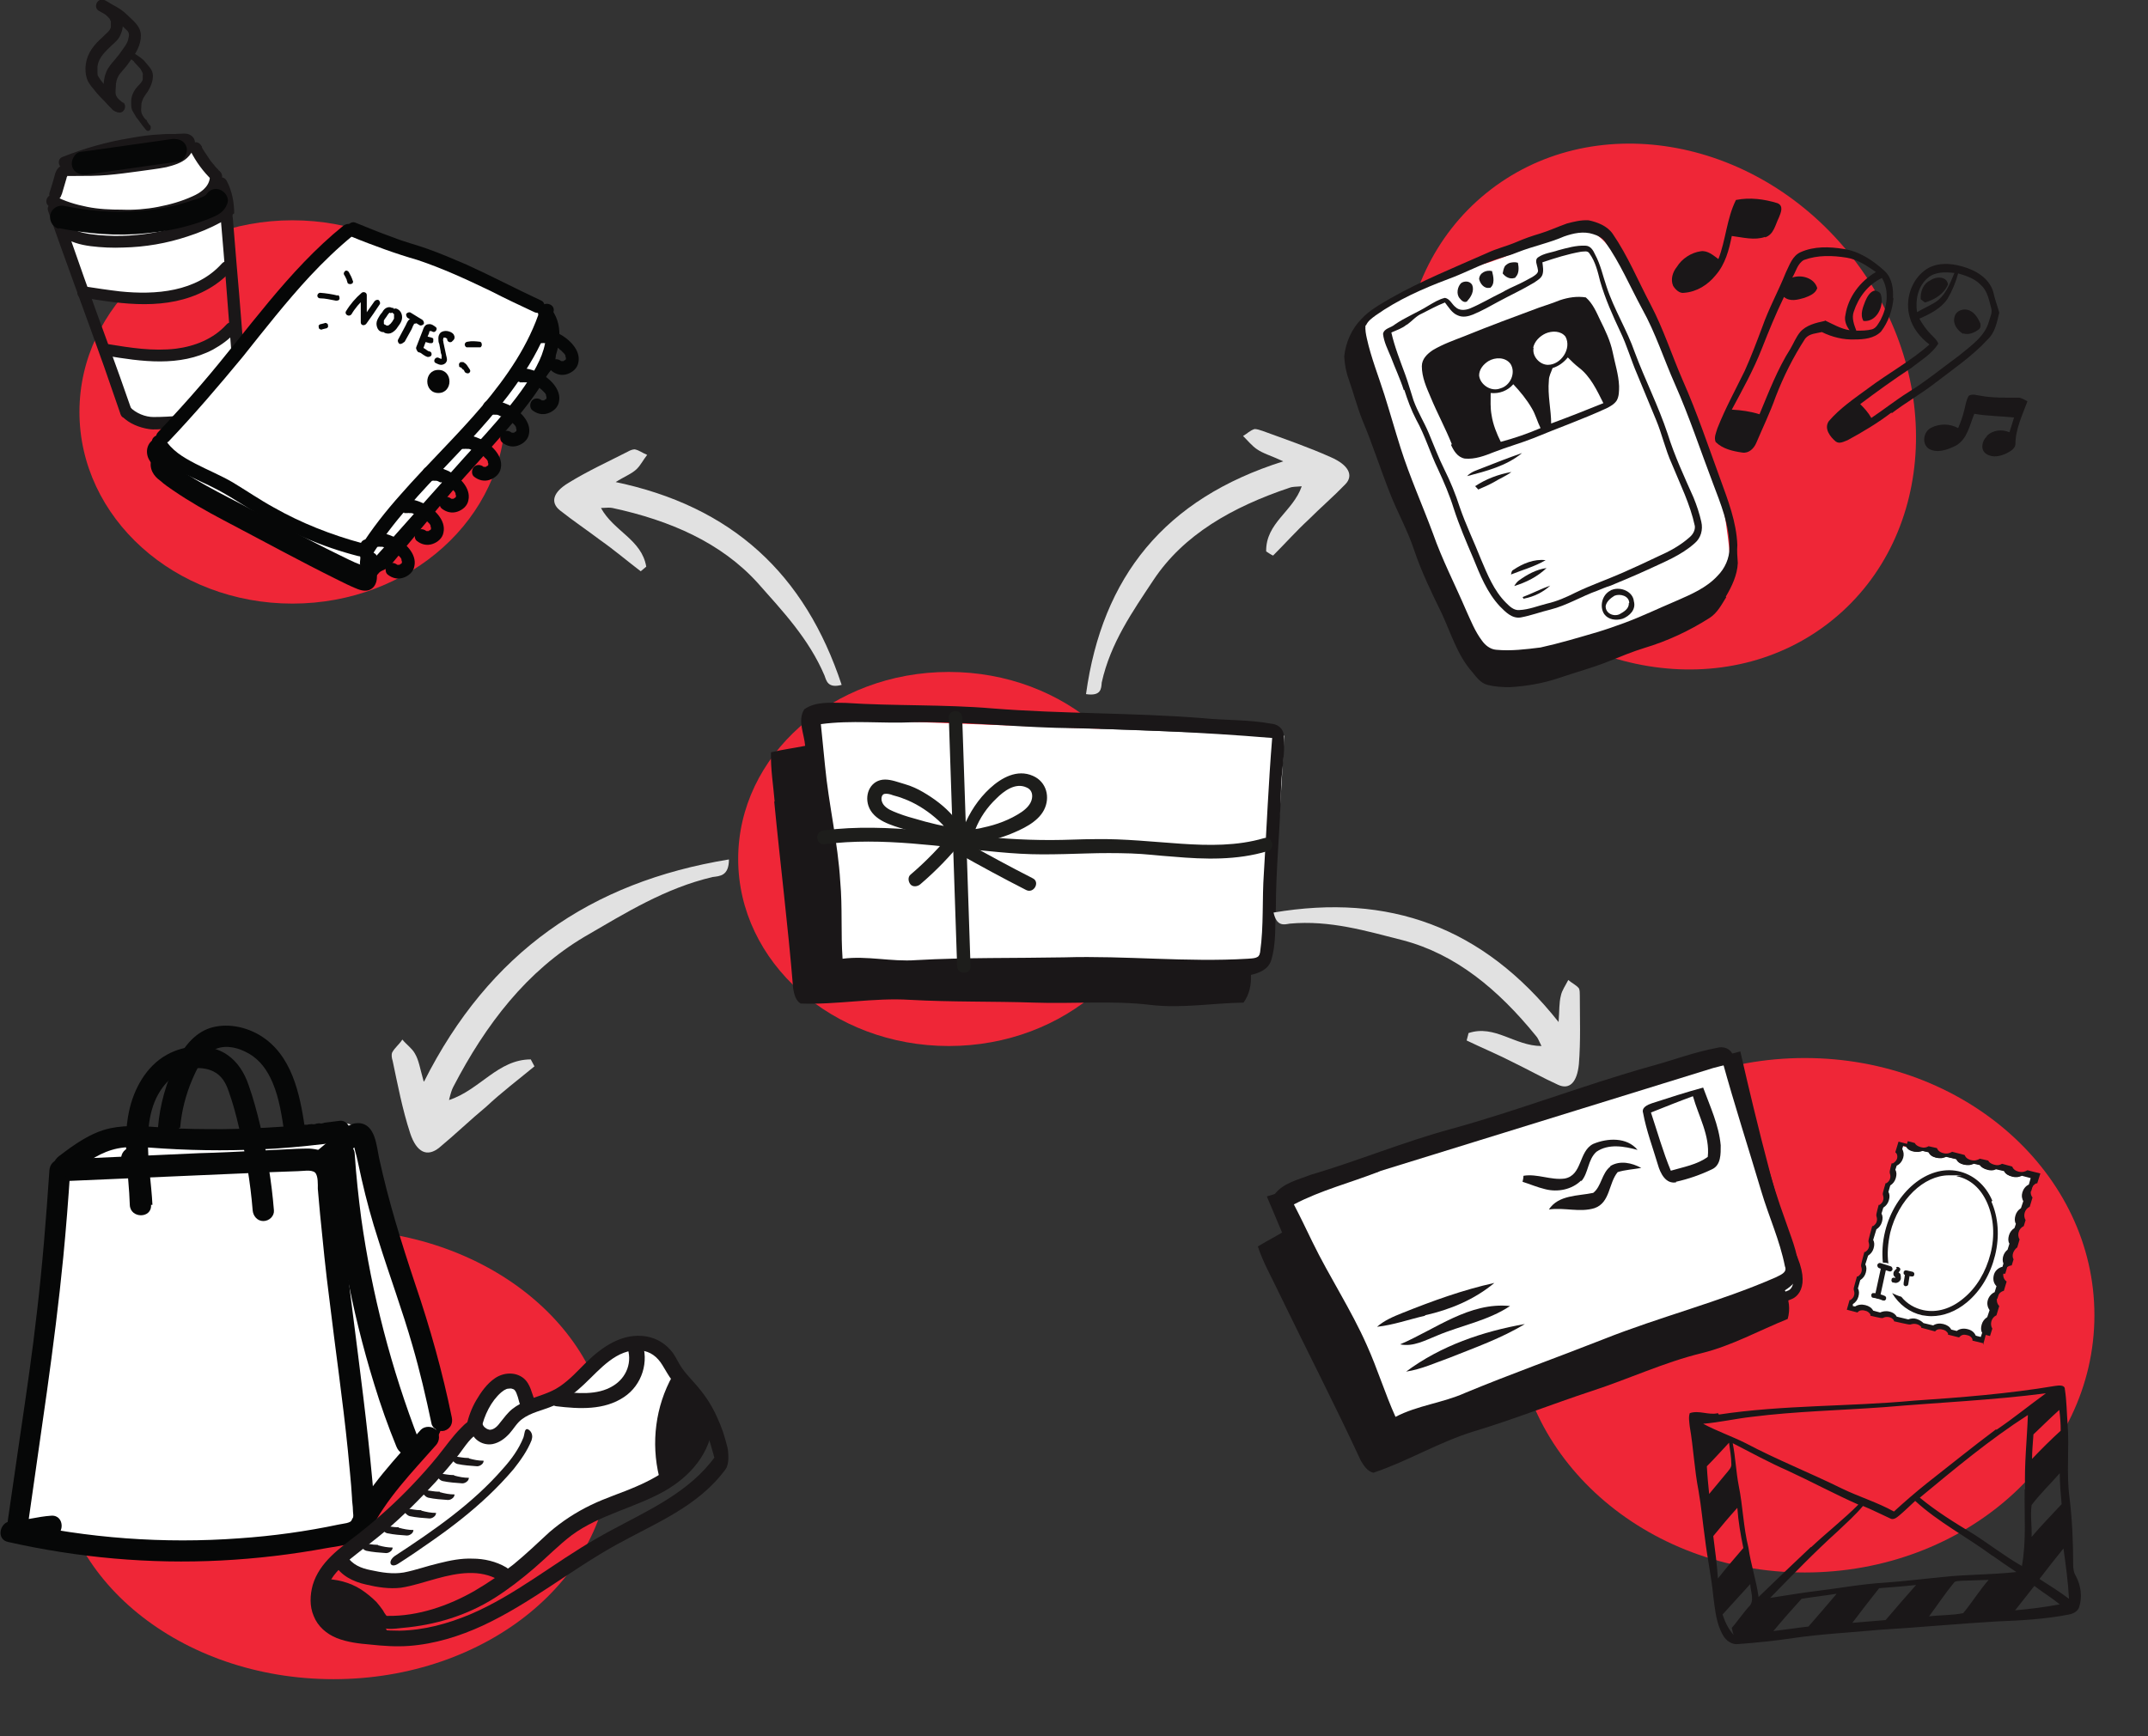<?xml version="1.0" encoding="UTF-8"?>
<svg id="Capa_1" xmlns="http://www.w3.org/2000/svg" version="1.1" viewBox="0 0 465 375.9">
  <rect x="0" y="0" width="465" height="375.9" fill="#333333" stroke="none"/>
  <!-- Generator: Adobe Illustrator 29.1.0, SVG Export Plug-In . SVG Version: 2.1.0 Build 142)  -->
  <defs>
    <style>
      .st0, .st1, .st2 {
        fill: #fff;
      }

      .st3 {
        fill: #e1e1e1;
      }

      .st4 {
        fill: #1a1718;
      }

      .st5 {
        fill: #060707;
      }

      .st6 {
        fill: none;
      }

      .st6, .st1, .st2 {
        stroke-miterlimit: 10;
      }

      .st6, .st2 {
        stroke: #060707;
      }

      .st1 {
        stroke: #1a1718;
        stroke-width: 2px;
      }

      .st7 {
        fill: #1d1d1b;
      }

      .st8 {
        fill: #ef2637;
      }
    </style>
  </defs>
  <ellipse class="st8" cx="63.3" cy="89.2" rx="46.1" ry="41.5"/>
  <ellipse class="st8" cx="359.2" cy="88.1" rx="52.8" ry="59.5" transform="translate(24.9 246.2) rotate(-39.1)"/>
  <path class="st0" d="M294.1,80.1s-10.2-12.4,28.3-23.3c16.2-5.5,18.9-10.8,25.1-4.3s23.6,43.4,26,59.8c1.6,11.5,2.7,16.3-9.6,23-12.5,6.8-37.5,12.9-42,9.1-4.5-3.9-28.1-53.2-27.7-64.1h0Z"/>
  <ellipse class="st8" cx="205.4" cy="186" rx="45.6" ry="40.5"/>
  <path class="st0" d="M175.4,155.5s4.9,51.5,4,55.1,81.4,3,81.4,3c0,0,8.6,1.9,12.1-7.5s5.1-46.8,5.1-46.8l-102.6-3.8h0Z"/>
  <ellipse class="st8" cx="390.7" cy="284.8" rx="62.7" ry="55.7"/>
  <path class="st1" d="M299.4,315.9l88-35.5s4-1.1.2-9.1-11.6-42.4-11.6-42.4l-5.4,1.4-95,29.4,23.7,56.2Z"/>
  <ellipse class="st8" cx="72.2" cy="314.9" rx="59.9" ry="48.7"/>
  <path class="st4" d="M441,256.3l.7-2.2-2.8-.7c-.5.3-1.1.5-1.9.3s-1.2-.6-1.4-1.1l-2.2-.6c-.5.3-1,.4-1.7.2s-1.1-.5-1.3-.9l-1.8-.4c-.5.3-1.1.5-1.9.3s-1.2-.6-1.4-1.1l-2.7-.7c-.5.3-1.1.5-1.9.3s-1.2-.6-1.4-1.1l-1.8-.4c-.5.3-1,.4-1.7.2s-1.1-.5-1.3-.9l-1.5-.4-.4,1.4c.8,1,.3,2.6-.9,3.1l-.4,1.4c.6.9.2,2.4-.9,2.9l-.6,1.8c.6,1,.2,2.4-.9,2.9l-.5,1.7c.6,1,.2,2.4-.9,2.9l-.8,2.7c.6,1,.2,2.4-.9,2.9l-.7,2.4c.6,1,.2,2.4-.9,2.9l-.7,2.2c.6,1,.2,2.4-.9,2.9l-.4,1.2,1.4.4c.5-.4,1.1-.5,1.9-.4s1.2.6,1.5,1.2l2,.5c.5-.3,1.1-.4,1.8-.2s1.2.6,1.4,1l2.9.7c.4-.2,1-.3,1.6-.2s1,.5,1.3.9l2.5.6c.5-.4,1.1-.5,1.9-.4s1.2.6,1.5,1.2l1.8.4c.5-.4,1.2-.7,2-.5s1.3.7,1.5,1.3l1.6.4.5-1.6c-.6-1-.2-2.4.9-2.9l.6-2c-1-1-.5-2.9,1-3.3l.6-2c-1.4-1-.7-3.3,1.1-3.5l.4-1.3c-.5-.9,0-2,.8-2.6l.5-1.7c-.6-1-.2-2.4.9-2.9l.4-1.3c-.6-1-.2-2.4.9-2.9l.6-2c-.8-1-.3-2.6.9-3.1h0Z"/>
  <g>
    <path class="st4" d="M276.8,279.8c5.9,12.2,12.1,24.2,17.8,36.5.6,1,1.4,2.3,2.7,2.6,7.5-2.5,14.3-6.7,21.9-9,8.6-2.6,16.9-5.9,25.4-8.7,8-2.6,15.6-6.2,23.8-8.2,6.5-1.6,12.4-4.9,18.6-7.4.6-2.1.3-4.2-.6-6.2,1.6-1,3.1-2.4,3-4.5-.2-3.8-1.8-7.3-3-10.9-2.9-7.9-4.9-16.1-7.6-24-1.4-3.8-1.9-7.9-3.7-11.6-.5-1.4-2.1-1.9-3.4-1.5-4.9.9-9.6,2.7-14.4,4-14.6,4.1-28.7,9.6-43.3,13.6-10.3,2.8-20.1,6.9-30.3,9.9-2.8,1.1-6.1,1.8-7.9,4.4-.6,2.7,1.9,5,3,7.3-2.1,1.4-4.4,2.5-6.5,3.8,1.1,3.4,2.9,6.5,4.4,9.7h0ZM298.7,253.5c9.7-3.8,19.8-6.4,29.6-9.6,14.8-5.1,29.6-10,44.6-14,2.6,9.4,5.6,18.7,8.4,28.1,1.6,5.4,4,10.6,5.1,16.2.6,1.4-1.1,1.9-2,2.4-12.1,5.3-25,8.5-37.3,13.4-9.9,3.9-20,7.5-29.9,11.6-4.9,2.2-10.3,2.7-15.1,5.2-2.3-5.1-3.9-10.4-6.2-15.5-3.4-7.7-8.1-14.8-11.8-22.4-1.3-2.7-2.6-5.4-4-8.1,5.9-3.1,12.3-4.7,18.4-7.1h0Z"/>
    <path class="st4" d="M362.8,255.9c2.7-.6,5.3-1.5,7.8-2.7,2-.9,1.9-3.4,1.9-5.2-.4-4.4-2.3-8.4-3.8-12.5-3.7,1-7.4,2.2-11.1,3.4-.9.3-2.3.9-1.9,2.1.7,3.8,2.1,7.5,3.2,11.2.5,1.8,1.7,4.3,4,3.8h0ZM366.5,237.4c1.2,4.3,3.7,8.5,3.2,13.1-2.3,1.7-5.3,2.2-8,3-1.7-4.1-2.9-8.4-4.3-12.6,3-1.2,6-2.4,9-3.5h0Z"/>
    <path class="st4" d="M348.6,252.6c-1.9,1.5-1.9,4.3-3.7,5.7-3.3.7-7.5.4-9.6,3.6,3.3-.5,6.7.7,9.9-.3,3.4-1.2,3-5.4,5-7.8,1.6-.5,3.4-.6,5.1-.9-2-1.1-4.6-1.7-6.7-.4h0Z"/>
    <path class="st4" d="M342.3,255.8c1.6-1.8,1.4-4.7,3.3-6.4,2.6-1.8,6-1.2,8.9-.4-2.3-2.8-6.5-2.6-9.6-1.3-3.2,1.6-2.3,6.8-6.2,7.5-3,.4-5.9-1.1-8.9-.6,0,.4-.1.9-.2,1.3,1.6.5,3.2,1.2,4.9,1.6,2.7.7,5.8.1,7.8-1.9h0Z"/>
    <path class="st4" d="M313.8,294c5.5-2.2,11.2-4.2,16.3-7.3-9.1,1.6-18.2,4.7-25.7,10.3,3.3-.5,6.3-1.9,9.4-3Z"/>
    <path class="st4" d="M303.1,291.1c2.8.6,5.5-.9,8-1.9,5.2-2.2,11-3.2,15.8-6.4-8.8-.9-16.1,5-23.8,8.3h0Z"/>
    <path class="st4" d="M308.5,284.8c5.4-1.2,10.7-3.4,15-7-6.8,1.5-13.4,3.9-19.9,6.5-2,.8-3.9,1.6-5.5,3,3.6-.4,6.9-1.6,10.4-2.4h0Z"/>
  </g>
  <path class="st4" d="M167.6,173.5c1.3,13.5,3,27,4.1,40.5.2,1.2.5,2.6,1.6,3.3,7.9.3,15.8-1.3,23.7-.8,9,.5,17.9.3,26.9.6,8.4.3,16.9-.5,25.2.5,6.7.8,13.4-.4,20.1-.5,1.3-1.8,1.7-3.9,1.6-6,1.8-.4,3.8-1.2,4.4-3.2,1.1-3.6.8-7.5,1-11.3,0-8.4.9-16.8,1.1-25.2,0-4.1,1-8.1.6-12.1,0-1.5-1.3-2.5-2.7-2.6-4.9-.9-10-.7-14.9-1.2-15.1-1.2-30.3-.9-45.4-2.1-10.6-.9-21.3-.5-31.9-1.2-3,0-6.4-.4-8.9,1.4-1.5,2.4,0,5.3.2,7.9-2.5.5-4.9.8-7.4,1.4-.1,3.6.5,7.1.8,10.7h0ZM197.4,156.4c10.4-.2,20.8.9,31.2,1.2,15.6.3,31.3.9,46.8,2.2-.8,9.8-1.2,19.6-1.8,29.3-.4,5.6,0,11.4-.8,17,0,1.5-1.6,1.4-2.7,1.5-13.2.8-26.4-.7-39.7-.3-10.7.2-21.4,0-32.1.6-5.3.4-10.6-1-15.9-.3-.4-5.6,0-11.1-.5-16.7-.5-8.4-2.5-16.7-3.3-25.1-.3-3-.6-6-.9-9,6.6-.9,13.2-.1,19.8-.4h0Z"/>
  <path class="st4" d="M371.9,306c-2,.5-4.1-.7-6.1,0-.3.9-.1,1.9,0,2.9.8,4.6,1,9.3,1.9,13.9.6,3.4.9,6.9,1.4,10.4.5,4.2,1.4,8.3,1.8,12.5.4,2.9.6,5.8,2.1,8.4.6,1.1,1.9,2.1,3.3,1.9,4-.3,7.9-.7,11.9-1.3,6.2-.9,12.5-1.2,18.8-1.8,8.4-.5,16.8-1.3,25.2-1.8,5.3-.2,10.6-.5,15.7-1.5,1-.2,1.9-.7,2.2-1.6.7-2.2.4-4.6-.7-6.7-.5-.8-.6-1.7-.6-2.6,0-4.8-.2-9.6-.8-14.5-.7-5.3,0-10.6-.4-15.8-.2-2.5-.2-5.1-.6-7.6,0-1-1.4-.8-2.1-.7-10.1,1.7-20.4,2.5-30.7,3.2-14,1.3-28.2.9-42.1,3h0ZM370,323.5c-.2-2-.4-4-.5-6,1.7-1.7,3.2-3.4,4.8-5.1.2,1.5.5,3.1.5,4.6.1.7-.5,1.3-.9,1.8-1.3,1.6-2.6,3.1-3.9,4.7h0ZM438.3,322.5c-.1,5.5.4,11.1-.6,16.6-3.7-2.1-7-4.7-10.6-7-4-2.4-8-4.9-11.5-7.8,7.5-6.2,15-12.5,23.4-17.9-.2,5.4-.8,10.7-.6,16.1h0ZM431.4,336.9c1.7,1.2,3.4,2.4,5.1,3.5-5.4.6-10.8.5-16.2,1.1-4.1.4-8.1.9-12.3,1.2-5,.3-9.8,1.2-14.7,1.8-3.4.4-6.7,1-10.1,1.5,4.8-4.9,9.5-9.8,14.6-14.4,1.9-1.8,3.8-3.5,5.5-5.5,2,.8,3.9,1.8,5.9,2.7.7.4,1.4-.2,1.9-.6,1.2-1,2.3-2.1,3.5-3.2,5,4.6,11.2,7.8,16.6,11.8h0ZM392,335c-3.8,3.6-7.6,7.2-11.3,10.8-.5-3.6-1.7-7.1-2.2-10.7-1.1-4.4-1.2-9-2.1-13.4-.6-3.1-.7-6.2-1.3-9.2,3.9,2,7.7,4.1,11.8,5.9,5.2,2.4,10.2,5.1,15.4,7.4-3.2,3.2-6.9,6.1-10.2,9.2h0ZM370.9,332.6c1.7-2.1,3.4-4.1,5.2-6.1.2,2.9.7,5.8,1.3,8.7-1.9,2.2-3.7,4.3-5.5,6.6-.2-3-.6-6-1-9.1h0ZM374.9,352.5c.1.5.2,1,.4,1.5-1.2-1.3-1.9-2.9-2.4-4.4,2-2.2,4-4.4,6-6.6,0,1.6,1.1,3.7-.4,5-1.3,1.5-2.4,3.1-3.6,4.5h0ZM383.8,353.3c2-2.4,4.1-4.8,6.2-7.1,2.5-.4,5.1-.7,7.6-1.1-2,2.4-4.1,4.8-6.1,7.1-2.6.3-5.1.7-7.7,1h0ZM401,351.4c1.9-2.5,3.8-5,5.8-7.5,2.7-.2,5.3-.4,8-.7-2.2,2.5-4.4,5-6.6,7.6-2.4.2-4.8.4-7.2.6h0ZM417.6,350c1.8-2.4,3.5-5,5.4-7.3.3-.4.9-.3,1.4-.4,2-.1,4.1-.1,6.1-.2-2,2.3-3.6,4.9-5.5,7.2-2.4.5-5,.4-7.4.7h0ZM436.3,348.6c1.4-1.8,2.8-3.5,4.1-5.2,1.8,1.4,3.8,2.6,5.5,4-3.2.6-6.4,1-9.7,1.3h0ZM447.9,346.2c-2-1.5-4.2-2.9-6.4-4.3,1.7-2.2,3.4-4.4,5.2-6.6.5,3.6,1,7.2,1.2,10.9h0ZM446.4,325.6c-2.2,2.4-4.5,4.7-6.6,7.2.1-2.3-.3-4.6,0-6.9,1.8-2.4,4.1-4.6,6.1-6.9,0,2.2.2,4.5.4,6.7h0ZM446.1,309.8c-2.2,2-4.2,4-6.2,6.1,0-1.8.2-3.6.3-5.3,1.9-1.8,3.7-3.6,5.6-5.3.2,1.5.3,3,.3,4.5ZM432.1,309.5c-5.1,3.8-10,7.8-15,11.7-2.5,2-4.8,4-7.1,6.1-3.6-2-7.6-3.2-11.3-5-6.9-3.4-14-6.2-20.8-9.8-3-1.5-6.2-2.6-9.2-4.2,3.5-.3,7-1.1,10.5-1.5,9.5-1.2,19.1-1.4,28.7-2.1,11.6-1,23.4-1.5,35-3-3.6,2.6-7,5.4-10.7,7.9h0Z"/>
  <path class="st7" d="M178.5,182.8c12.6-1.6,25.1.6,37.6,1.7,3.2.3,6.4.5,9.6.5s6.4-.1,9.6-.2,6.3-.1,9.5,0,6.1.5,9.2.7c6.8.6,13.8.8,20.4-1.2,1.8-.5,1-3.4-.8-2.8-5.8,1.7-11.9,1.6-17.9,1.2s-12.3-1.1-18.5-1c-3.2,0-6.4.2-9.7.2s-6.2-.1-9.3-.3c-6.3-.4-12.6-1.3-18.8-1.8-7-.6-14-.9-21,0-.8.1-1.5.6-1.5,1.5s.7,1.6,1.5,1.5h0Z"/>
  <path class="st7" d="M205.4,155.4c.5,14,.9,28,1.4,41.9l.4,11.9c0,1.9,3,1.9,2.9,0-.5-14-.9-28-1.4-41.9-.1-4-.3-8-.4-11.9,0-1.9-3-1.9-2.9,0h0Z"/>
  <path class="st7" d="M211.1,179.7c1-2.6,2.6-4.9,4.6-6.8,1.6-1.6,4.1-3.5,6.5-2.4,1,.4,1.4,1.3,1.2,2.4-.2,1.2-1.2,2.2-2.2,2.9-2.5,1.7-5.5,2.8-8.4,3.4-.7.2-1.5.3-2.2.4-.6,0-1.4.3-2,0-.4-.2-.7-.8-.9-1.1-.5-.6-.9-1.2-1.4-1.8-1.8-2.1-4.1-3.8-6.5-5.2-1.2-.7-2.5-1.3-3.9-1.7s-2.9-1-4.3-1c-3,0-4.5,3-3.6,5.7,1.1,3.2,5,4.2,7.9,5.1,3.6,1.1,7.3,2,11.1,2.6l-.6-2.4c-2.8,3.5-5.9,6.7-9.3,9.6-.6.5-.5,1.5,0,2.1s1.5.5,2.1,0c3.4-2.9,6.5-6.1,9.3-9.6.6-.8.6-2.2-.6-2.4-3.4-.5-6.8-1.3-10.1-2.3-1.5-.4-3-.9-4.4-1.5-1-.4-2.2-1.1-2.5-2.2-.2-.7,0-1.5.6-1.6s1.3.1,1.8.3c.7.2,1.5.4,2.2.7,2.5.9,4.9,2.4,6.9,4.1,1.1.9,2.1,2,3,3.1,1,1.3,1.7,2.4,3.4,2.7,1.6.2,3.3-.2,4.9-.6,1.6-.4,3.2-.9,4.8-1.5,2.7-1.1,6.1-2.6,7.5-5.3s.6-6.1-2.4-7.4c-3.4-1.5-6.8.4-9.3,2.7s-4.4,5.2-5.7,8.4c-.3.7.3,1.6,1,1.8.8.2,1.5-.3,1.8-1h0Z"/>
  <path class="st7" d="M207.6,184.9c4.8,2.7,9.6,5.3,14.5,7.8,1.7.9,3.1-1.7,1.5-2.5-4.9-2.5-9.7-5.1-14.5-7.8-1.6-.9-3.1,1.6-1.5,2.5h0Z"/>
  <g>
    <path class="st0" d="M439.2,257.2l.7-2.2-2.8-.7c-.5.3-1.1.5-1.9.3s-1.2-.6-1.4-1.1l-2.2-.6c-.5.3-1,.4-1.7.2s-1.1-.5-1.3-.9l-1.8-.4c-.5.3-1.1.5-1.9.3s-1.2-.6-1.4-1.1l-2.7-.7c-.5.3-1.1.5-1.9.3s-1.2-.6-1.4-1.1l-1.8-.4c-.5.3-1,.4-1.7.2s-1.1-.5-1.3-.9l-1.5-.4-.4,1.4c.8,1,.3,2.6-.9,3.1l-.4,1.4c.6.9.2,2.3-.9,2.9l-.6,1.8c.6,1,.2,2.4-.9,2.9l-.5,1.7c.6,1,.2,2.4-.9,2.9l-.8,2.7c.6,1,.2,2.4-.9,2.9l-.7,2.4c.6,1,.2,2.4-.9,2.9l-.7,2.2c.6,1,.2,2.4-.9,2.9l-.4,1.2,1.4.4c.5-.4,1.1-.5,1.9-.4s1.2.6,1.5,1.2l2,.5c.5-.3,1.1-.4,1.8-.2s1.2.6,1.4,1l2.9.7c.4-.2,1-.3,1.6-.2s1,.5,1.3.9l2.5.6c.5-.4,1.1-.5,1.9-.4s1.2.6,1.5,1.2l1.8.4c.5-.4,1.2-.7,2-.5s1.3.7,1.5,1.3l1.6.4.5-1.6c-.6-1-.2-2.4.9-2.9l.6-2c-1-1-.5-2.9,1-3.3l.6-2c-1.4-1-.7-3.3,1.1-3.5l.4-1.3c-.5-.9,0-2,.8-2.6l.5-1.7c-.6-1-.2-2.4.9-2.9l.4-1.3c-.6-1-.2-2.4.9-2.9l.6-2c-.8-1-.3-2.6.9-3.1h0Z"/>
    <path class="st4" d="M429.5,290.9l-2.5-.6v-.3c-.2-.5-.6-.8-1.2-.9-.8-.2-1.2,0-1.5.3l-.2.2-2.4-.6v-.3c-.3-.4-.6-.7-1.2-.8-.7-.2-1.2,0-1.4.2l-.2.2-3-.8v-.2c-.3-.3-.6-.5-1.1-.6-.5-.1-.9,0-1.2.1h-.2c0,.1-3.4-.7-3.4-.7v-.2c-.3-.4-.6-.6-1.1-.7-.5-.1-1,0-1.3.2h-.2c0,.1-2.5-.5-2.5-.5v-.3c-.3-.4-.6-.7-1.2-.8-.7-.2-1.2,0-1.4.2l-.2.2-2.3-.6.6-2.1h.2c.4-.3.7-.6.8-1.1.1-.4,0-.8-.1-1.1v-.2c-.1,0,.7-2.7.7-2.7h.2c.4-.3.7-.6.8-1.1.1-.4,0-.8-.1-1.1v-.2c-.1,0,.7-2.9.7-2.9h.2c.4-.3.7-.6.8-1.1.1-.4,0-.8-.1-1.1v-.2c-.1,0,.8-3.2.8-3.2h.2c.4-.3.7-.6.8-1.1.1-.4,0-.8-.1-1.1v-.2c-.1,0,.5-2.2.5-2.2h.2c.4-.3.7-.6.8-1.1.1-.4,0-.8-.1-1.1v-.2c-.1,0,.6-2.3.6-2.3h.2c.4-.3.7-.6.8-1.1.1-.4,0-.8-.1-1.1v-.2c-.1,0,.4-1.9.4-1.9h.3c.5-.3.8-.7.9-1.1.1-.4,0-.9-.2-1.1l-.2-.2.7-2.3,2.2.6v.2c.3.3.6.6,1.1.7.5.1.9,0,1.3-.1h.2c0-.1,2.3.5,2.3.5v.3c.3.4.6.6,1.1.8.5.1,1,0,1.4-.2h.2c0-.1,3.2.6,3.2.6v.3c.3.4.6.6,1.1.8.5.1,1,0,1.4-.2h.2c0-.1,2.3.4,2.3.4v.2c.3.3.6.6,1.1.7.5.1.9,0,1.3-.1h.2c0-.1,2.7.6,2.7.6v.3c.3.4.6.6,1.1.8.5.1,1,0,1.4-.2h.2c0-.1,3.6.7,3.6.7l-.9,3.1h-.3c-.5.3-.8.7-.9,1.1-.1.4,0,.9.2,1.1l.2.2-.8,2.5h-.2c-.4.3-.7.6-.8,1.1-.1.4,0,.8.1,1.1v.2c.1,0-.4,1.8-.4,1.8h-.2c-.4.3-.7.6-.8,1.1-.1.4,0,.8.1,1.1v.2c.1,0-.5,2.2-.5,2.2h-.2c-.6.5-.9,1.3-.6,2v.2c.1,0-.5,1.9-.5,1.9h-.4c-.8.1-1.2.7-1.3,1.2-.1.5,0,1.1.5,1.4l.3.2-.8,2.6h-.3c-.5.2-.9.6-1,1.2-.1.5,0,.9.3,1.2l.2.2-.8,2.6h-.2c-.4.3-.7.6-.8,1.1-.1.4,0,.8.1,1.1v.2c.1,0-.6,2.4-.6,2.4h0ZM428,289.3l.8.2.3-.9c-.3-.5-.3-1.1-.1-1.8.2-.7.6-1.2,1.2-1.6l.5-1.5c-.4-.6-.6-1.3-.4-2.1.2-.8.8-1.5,1.5-1.8l.4-1.3c-.6-.6-.8-1.4-.6-2.3.2-1,1-1.7,1.9-1.9l.2-.7c-.4-1,0-2.3.9-3l.4-1.3c-.3-.5-.3-1.1-.1-1.8.2-.7.6-1.2,1.2-1.6l.3-.9c-.3-.5-.3-1.1-.1-1.8.2-.7.6-1.2,1.2-1.6l.5-1.5c-.3-.6-.4-1.2-.2-1.9.2-.7.7-1.4,1.4-1.7l.4-1.4-1.9-.5c-.6.3-1.3.4-2.1.2-.8-.2-1.3-.6-1.7-1.2l-1.8-.4c-.6.3-1.2.3-1.9.1-.8-.2-1.3-.6-1.6-1l-1.3-.3c-.6.3-1.3.4-2.1.2-.8-.2-1.3-.6-1.7-1.2l-2.2-.5c-.6.3-1.3.4-2.1.2-.8-.2-1.3-.6-1.7-1.2l-1.3-.3c-.6.3-1.2.3-1.9.1-.8-.2-1.3-.6-1.6-1l-.7-.2-.2.7c.3.6.4,1.2.2,1.9-.2.7-.7,1.4-1.4,1.7l-.3.9c.3.5.3,1.1.1,1.8-.2.7-.6,1.2-1.2,1.6l-.4,1.4c.3.5.3,1.1.1,1.8-.2.7-.6,1.2-1.2,1.6l-.4,1.3c.3.5.3,1.1.1,1.8-.2.7-.6,1.2-1.2,1.6l-.7,2.3c.3.5.3,1.1.1,1.8-.2.7-.6,1.2-1.2,1.6l-.6,1.9c.3.5.3,1.1.1,1.8-.2.7-.6,1.2-1.2,1.6l-.5,1.8c.3.5.3,1.1.1,1.8-.2.7-.6,1.2-1.2,1.6v.4c-.1,0,.5.1.5.1.6-.4,1.4-.5,2.2-.3.8.2,1.4.6,1.7,1.2l1.5.4c.5-.2,1.1-.4,2-.2.9.2,1.4.7,1.6,1.1l2.5.6c.5-.2,1.2-.3,1.8-.1.6.2,1.1.5,1.5.9l2.1.5c.6-.4,1.4-.5,2.2-.3.8.2,1.4.6,1.7,1.2l1.2.3c.6-.5,1.5-.6,2.3-.4.9.2,1.5.7,1.8,1.4h0Z"/>
  </g>
  <path class="st4" d="M406.8,274.6l2.2.7c.3.1.6-.1.7-.4,0-.3-.1-.6-.4-.7l-2.2-.7c-.3-.1-.6.1-.7.4,0,.3.1.6.4.7h0Z"/>
  <path class="st4" d="M407.2,274.5l-1.3,6c-.1.7,1,1,1.1.3l1.3-6c.1-.7-1-1-1.1-.3h0Z"/>
  <path class="st4" d="M405.4,281c.8.1,1.5.3,2.2.6.1,0,.3,0,.4,0s.2-.2.3-.3c0-.1,0-.3,0-.4s-.2-.2-.3-.3c-.7-.3-1.5-.5-2.2-.6-.2,0-.3,0-.4,0-.1,0-.2.2-.3.3,0,.3,0,.7.4.7h0Z"/>
  <path class="st4" d="M410.6,274.7c-.4.3-.8.7-.7,1.3,0,.2.2.4.4.6,0,0,0,0,0,0s0,0,0,0,0,0,0,0,0,0,0,0c0,0,0-.1,0,0,0,0,0,0,0,.1h0c0,0,0,0,0,0h0c0-.1,0,0,0,0,0,0,0,0,0,0h0c0,0,0,0,0,0,0,0,0,0,0,0,0,0,0,0,0,0,0,0,.1,0,0,0,0,0-.1,0,0,0s0,0,0,0,0,0-.1,0h.1c0,0-.1,0-.2,0h.1s-.2,0,0,0c-.1,0-.3-.1-.4,0-.1,0-.3.1-.3.3,0,.1-.1.3,0,.4,0,.1.1.3.3.3.2,0,.4.1.5.1s.3,0,.5-.1c.3-.1.6-.4.7-.8,0-.3,0-.7-.1-1,0-.1-.2-.2-.3-.3,0,0-.1-.1-.1-.1h0c0,0,0,0,0,0h0c0,0,0,0,0,0h0c0,.1,0,0,0,0h0c0,.1,0,.1,0,0,0,0,0,.1,0,0,0,0,0,0,0,0s0,0,0,0c0,0,0,0,.1-.1,0,0-.1,0,0,0,0,0,0,0,0,0,.2-.2.4-.5.2-.8-.2-.2-.5-.4-.8-.2h0Z"/>
  <path class="st4" d="M412.4,276.1l1.3.3c.1,0,.3,0,.4,0,.1,0,.2-.2.3-.3,0-.1,0-.3,0-.4,0-.1-.2-.2-.3-.3l-1.3-.3c-.1,0-.3,0-.4,0-.1,0-.2.2-.3.3,0,.1,0,.3,0,.4,0,.1.2.2.3.3h0Z"/>
  <path class="st4" d="M412.4,275.9l-.3,1.9c0,.2,0,.3,0,.4,0,.1.2.2.3.3.3,0,.6,0,.7-.4l.3-1.9c0-.2,0-.3,0-.4,0-.1-.2-.2-.3-.3-.3,0-.6,0-.7.4h0Z"/>
  <path class="st4" d="M431.3,260c-1.5-3.5-4.2-5.7-7.4-6.4-6.6-1.4-13.7,4.5-15.8,13-.6,2.4-.7,4.7-.5,6.8.4,0,.8,0,1.2.2-.3-2.1-.1-4.4.4-6.7,1.8-7.2,7.3-12.4,12.7-12.4s1.2,0,1.7.2c2.9.6,5.2,2.6,6.6,5.8,1.4,3.2,1.7,7.1.7,11-1,3.9-3,7.3-5.8,9.6-2.7,2.3-5.8,3.2-8.7,2.6-1.9-.4-3.6-1.4-4.8-2.9-.7-.2-1.4-.5-2-.8,1.5,2.5,3.8,4.2,6.5,4.8.7.1,1.3.2,2,.2,2.6,0,5.3-1,7.7-3,3-2.5,5.1-6.1,6.1-10.2s.7-8.2-.8-11.6h0Z"/>
  <path class="st3" d="M337.4,221.3c-16.4-20.7-36.8-27.9-61.7-23.7.7,3.1,2.3,2.6,3.5,2.4,8.7-.8,16.6,1.6,24.5,3.6,11.4,3,20.6,10.6,28.8,20.7.4.4.6,1,1.2,2.2-5.8,0-10.1-4.7-15.8-2.8-.1.6-.3,1.1-.4,1.6,3.3,1.6,6.7,3,10,4.7,3.3,1.6,6.5,3.4,9.8,4.9,2.4,1.1,4.1-.4,4.5-4.5.4-5,.2-10,.2-14.8,0-.6,0-1.2-.2-1.6-.7-.8-1.5-1.1-2.3-1.8-.6,1.2-1.4,2.3-1.6,3.4-.4,1.5-.3,3.1-.5,5.8h0Z"/>
  <path class="st3" d="M277.8,99.9c-25.7,8.1-39.2,25-42.7,50.4,3.3.5,3.3-1.2,3.4-2.5,1.9-8.6,6.7-15.4,11.2-22.2,6.5-9.8,17-15.8,29.5-20,.5-.2,1.2-.2,2.6-.3-1.9,5.5-7.8,7.9-7.7,14.1.5.3,1,.7,1.5.9,2.6-2.6,5-5.3,7.7-7.8,2.6-2.6,5.4-5,7.9-7.6,1.9-1.9.8-4.2-3.1-5.9-4.9-2.2-9.9-3.9-14.8-5.7-.6-.2-1.2-.4-1.7-.4-1,.3-1.6,1-2.5,1.5,1,1,1.9,2.1,2.9,2.8,1.4,1,3,1.4,5.6,2.6h0Z"/>
  <path class="st3" d="M132.9,104.3c25.7,5.3,41.4,20.1,49.3,44-3,.8-3.3-.9-3.7-2-3.4-8-9.1-14-14.5-20.1-7.9-8.7-18.9-13.5-31.4-16.2-.5-.1-1.1-.1-2.5,0,2.8,5.1,8.8,6.8,9.8,12.7-.4.3-.9.8-1.2,1-2.9-2.2-5.7-4.6-8.7-6.7-2.9-2.2-5.9-4.2-8.8-6.5-2.1-1.7-1.5-3.9,1.8-5.9,4.2-2.6,8.6-4.6,12.9-6.8.5-.3,1.1-.5,1.5-.5,1,.2,1.7.8,2.7,1.2-.8,1-1.4,2.2-2.2,3-1.1,1.1-2.6,1.6-4.8,3h0Z"/>
  <path class="st3" d="M91.8,234.2c14.1-28,36-43.2,66-48.1,0,3.6-2,3.6-3.5,3.8-10.3,2.4-18.9,7.8-27.7,12.9-12.5,7.4-21.4,18.9-28.5,32.6-.3.6-.5,1.2-.9,2.8,6.7-2.2,10.6-8.8,17.7-8.8.3.6.6,1.1.8,1.5-3.5,2.9-7.1,5.6-10.4,8.7-3.5,2.9-6.7,6-10.2,8.9-2.6,2.1-4.9,1.1-6.3-3.1-1.7-5.2-2.7-10.5-3.8-15.7-.2-.6-.3-1.3-.1-1.8.6-1.1,1.5-1.7,2.2-2.8.9,1.1,2.1,1.9,2.7,3,.9,1.5,1.1,3.2,1.9,6h0Z"/>
  <g>
    <path class="st0" d="M2.9,328.1l10.5-75.9s11.4-5.9,32.4-6.5c21-.6,31.2-6.5,33.6,1.6,2.4,8.1,15.1,55.1,15.7,59.8s-13.3,20.6-17.7,22.7-69.8,12.3-74.5-1.7h0Z"/>
    <g>
      <path class="st5" d="M6,330.5c2.7-19.4,5.8-38.8,7.7-58.3.6-6.2,1.1-12.5,1.5-18.7l-2.3,2.3c15.4-.7,30.7-1.3,46.1-2l5.5-.2c1,0,2.9-.4,3.7.3.7.7.6,2.6.6,3.5.2,1.9.3,3.8.5,5.6.6,6.1,1.2,12.2,2,18.3,1.3,10.9,2.9,21.8,4,32.7.3,3.4.7,6.8.9,10.3,0,.9.2,1.8.2,2.7,0,.6.2,1.4,0,1.9-.4,1-2.2,1-3,1.2-7.1,1.5-14.3,2.5-21.6,3-16.3,1.2-32.8,0-48.8-3.6l-.6,4.5c3.1-.1,5.9-1.1,8.7-1.2,3-.1,3-4.8,0-4.6s-5.9,1.1-8.7,1.2c-2.5.1-3.3,4-.6,4.5,15.1,3.4,30.6,4.8,46.1,4,7.7-.4,15.3-1.3,22.9-2.7,3.2-.6,7.7-.8,9.6-3.8.9-1.6.8-3.4.7-5.2-.2-1.9-.3-3.8-.5-5.7-1.1-12-2.7-24-4.2-35.9-.8-6.1-1.5-12.3-2.1-18.5-.3-3.6-.6-7.3-.9-10.9-.2-1.7-.6-3.4-1.8-4.7s-3-1.7-4.7-1.8c-1.8,0-3.7.1-5.5.2l-6.2.3c-4,.2-8,.4-12,.5-8.1.4-16.1.7-24.2,1.1l-6,.3c-1.3,0-2.2,1-2.3,2.3-.7,10.3-1.5,20.5-2.7,30.7-1,8.9-2.3,17.7-3.6,26.5-.9,6.2-1.8,12.4-2.7,18.6-.2,1.2.3,2.5,1.6,2.9,1.1.3,2.7-.4,2.8-1.6h0Z"/>
      <path class="st5" d="M80.1,331.6c3.5-7.1,9.1-12.8,14.3-18.7.8-.9.9-2.4,0-3.3-.8-.8-2.4-.9-3.3,0-5.4,6.2-11.3,12.2-15,19.6-.6,1.1-.3,2.5.8,3.2,1,.6,2.6.3,3.2-.8h0Z"/>
      <path class="st5" d="M72.3,252.1l3.2-2.6c.5-.4,1-.9,1.5-1.3-.2.1.5-.4.5-.4,0-.2-1-.9-.9-.3,0,1.2.6,2.6.8,3.8.3,1.4.6,2.7.9,4.1,1,4.4,2.2,8.8,3.6,13.1,2.4,7.7,5.2,15.2,7.4,22.9,1.6,5.5,2.9,11.1,4.1,16.8.2,1.2,1.7,1.9,2.8,1.6,1.3-.4,1.9-1.6,1.6-2.9-2-9.8-4.7-19.4-7.9-28.8-3-9-5.8-18-7.8-27.2-.6-2.7-.8-7.5-4.4-7.7-1.9-.1-3.2,1.2-4.6,2.3l-4.1,3.4c-1,.8-.8,2.5,0,3.3,1,1,2.3.8,3.3,0h0Z"/>
      <path class="st5" d="M15.1,254.4c2.8-2.1,5.7-4.4,9.1-5.4,3.6-1.1,7.5-.5,11.2-.3,8.1.5,16.2.5,24.3,0,4.6-.3,9.2-.8,13.8-1.4,1.2-.2,2.3-.9,2.3-2.3s-1.1-2.5-2.3-2.3c-8.3,1.1-16.7,1.7-25.2,1.8-4.2,0-8.3,0-12.5-.3s-8-.7-11.9.1c-4.2.9-7.8,3.5-11.2,6.1-1,.8-1.5,2-.8,3.2.6,1,2.2,1.6,3.2.8h0Z"/>
      <path class="st5" d="M28.6,253.5c3.2,0,3.2-5,0-5s-3.2,5,0,5h0Z"/>
      <path class="st5" d="M33,260.9c-.4-8.7-3.5-20.6,4-27.4,2.4-2.2,6.3-2.9,9.2-1.5,1.8.9,2.7,2.5,3.3,4.3.9,2.5,1.6,5.1,2.2,7.7,1.5,5.9,2.5,12,3,18.1.1,1.2,1,2.3,2.3,2.3s2.4-1.1,2.3-2.3c-.5-6.2-1.5-12.4-3-18.5-.7-2.9-1.5-5.9-2.5-8.7-.9-2.6-2.3-4.9-4.6-6.5-3.8-2.6-9.2-2.2-13.1,0-4.5,2.5-7.2,7.5-8.2,12.4-1.4,6.7,0,13.4.2,20.1.1,3,4.8,3,4.6,0h0Z"/>
      <path class="st5" d="M39,244.2c.3-3.6,1.2-7.1,2.6-10.4,1.1-2.5,2.5-5.7,5.2-6.7,2.3-.9,4.9-.2,7,1,2.5,1.4,4.1,3.7,5.2,6.3,1.5,3.5,2,7.3,2.6,11.1.2,1.2,1.8,1.9,2.8,1.6,1.3-.4,1.8-1.6,1.6-2.9-1.1-7.4-2.8-15.8-9.7-20-3-1.8-6.7-2.6-10.1-1.8-3.8.9-6.3,4.1-8,7.4-2.2,4.5-3.6,9.4-4,14.4-.1,1.2,1.1,2.3,2.3,2.3s2.2-1.1,2.3-2.3h0Z"/>
      <path class="st6" d="M4.4,332.1s6.7-67.7,7.2-70.3.3-8.2.3-8.2c0,0,8.6-7.2,11.5-7.4s23.7.9,23.7.9l24.3-1.6s6.5-.7,7.9,3.2,15.7,54.2,15.7,54.2c0,0,1.3,6.6-1.3,8.5-2.6,1.9-16.3,19.7-16.3,19.7,0,0-21.3,4.9-37.8,4.5-16.5-.5-35.2-3.5-35.2-3.5h0Z"/>
    </g>
  </g>
  <g>
    <path class="st4" d="M409.5,89.5c3-2.3,6.2-4.1,9.2-6.4,4-3.1,8.2-5.9,11.6-9.6,1.6-1.5,2-3.7,2.5-5.8-.4-1.5-1-3-1.3-4.5-.9-3-3.8-4.7-6.7-5.5-2.7-.8-5.9-.9-8.2.9-3,2.3-4.2,6.5-3.2,10,.6,2.4,2.3,4.5,4.3,6-4.1,3.6-8.9,6.2-13.3,9.5-3,2.2-6.1,4.3-8.5,7.1-1.1,1.6.3,3.4,1.5,4.4.8.6,1.8,0,2.6-.3,3.3-1.8,6.5-3.7,9.5-6h0ZM417.3,60.2c1.6-1.4,3.8-1.3,5.8-1.1-1,2.4-2,5.1-4.4,6.5-1.2.7-2.5,1.3-3.7,2-.4-2.7.2-5.6,2.3-7.4h0ZM413.6,79.8c2.1-1.7,4.6-3.1,6-5.4-.3-.8-1-1.4-1.6-2-1-1-1.8-2.2-2.5-3.4,2.3-1,4.7-2.2,6.1-4.3,1-1.7,1.8-3.6,2.3-5.5,1.7.5,3.6,1.1,4.9,2.5,1.5,1.3,1.8,3.4,2.3,5.2.2.9-.3,1.8-.5,2.6-.9,3.4-4,5.4-6.5,7.5-3.7,2.7-7.2,5.6-11.1,8-2.7,1.7-5.2,3.7-7.9,5.5-.6-1.1-1.5-2.1-2.4-3,3.6-2.7,7.2-5.3,11-7.8h0Z"/>
    <path class="st4" d="M425,72.2c1.2.4,2.5-.2,3.4-.9.4-.3.4-.9.3-1.3-.5-1.1-1.2-2.3-2.4-2.8-1.2-.5-2.9,0-3.2,1.5-.4,1.5.7,2.9,1.9,3.6h0Z"/>
    <path class="st4" d="M382.1,51.4c1.9-.6,2.2-2.7,3-4.3.4-1,1.1-2.5-.3-3.1-2.9-.9-6-1.3-9-.7-2,4-2.2,8.7-3.8,12.8-1.1-.8-2.3-1.9-3.8-1.7-2.1.3-4.1,1.6-5.2,3.4-.9,1.1-1.4,2.7-.8,4.1.5.8,1.4,1.7,2.4,1.5,2.7-.2,5.1-1.7,6.8-3.8,2.1-2.4,2.9-5.5,3.5-8.5,2.4.3,4.9,1,7.2.2h0Z"/>
    <path class="st4" d="M417.9,60.7c-1.6.7-2.2,2.5-2.1,4.1.2.2.7.5.9.7,2.1-.6,4.1-1.8,5-3.9-.2-1.8-2.6-1.8-3.8-.9h0Z"/>
    <path class="st4" d="M409.8,64.6c.1-2.1-.2-4.4-1.8-5.9-2.5-2.3-5.5-4.3-8.9-4.8-3.1-.5-6.4-.6-9.3.7-1.8.8-2.4,2.8-3.2,4.4-1.6,4-3.7,7.8-5.1,11.8-1.2,3.2-2.4,6.4-3.8,9.5-2,4.1-4.2,8.1-5.9,12.4-.3,1-.8,2-.4,3,1.5,1.5,3.7,2,5.8,2.3,1.4.2,2.5-.9,3-2.1,1.4-3.3,3-6.6,4.2-10,1.7-4.4,3.8-8.6,6.4-12.6.9-1.1,2.4-1.1,3.6-1.4,2.2,1.1,4.7,1.7,7.1,1.6,2,0,4.2-.2,5.7-1.7,1.6-2.1,2.5-4.7,2.7-7.3h0ZM395,69.5c-1.9.4-4,.9-5.3,2.4-.9,1.1-1.4,2.4-2.1,3.6-2.8,4.4-4.7,9.4-6.7,14.2-1.9-.6-4-.9-6-1,2.3-4.3,4.7-8.6,6.5-13.2,1.5-3.8,3-7.5,4.8-11.2,1.3,1.1,3,.6,4.4.2,1.1-.4,2.4-.9,2.8-2.1-.6-2.2-3.4-3-5.4-2.3.8-1.3,1.1-3,2.5-3.8,3-1.1,6.2-1,9.3-.5,2.4.4,4.4,1.8,6.3,3.1-3.4,2-6,5.4-6.6,9.3-.3,1.2.2,2.4.9,3.3-1.9-.3-3.6-1.3-5.3-2.1ZM401.9,71.7c-.5-1.3-1.1-2.8-.6-4.2,1-3.1,3.1-5.9,6.1-7.3,1.7,2.8,1.1,6.4-.3,9.1-.5.8-.9,1.7-1.8,2-1.1.3-2.3.3-3.4.3h0Z"/>
    <path class="st4" d="M430.1,94.5c-1,.9-1.5,2.9-.1,3.8,1.4.9,3.1.5,4.5-.2.7-.4,1.7-.9,1.8-1.9,0-3.3,1.5-6.3,2.6-9.3-.6-.3-1.3-.8-2-.8-2.7,0-5.4.1-8.1-.4-.9-.1-1.8-.5-2.6,0-.6,1-.7,2.1-1,3.2-.3,1.3-.8,2.6-1.3,3.8-1.8-1-4-1-5.8-.1-1.7.8-2.2,3.5-.5,4.6,1.8,1,4,.2,5.8-.7,2.5-1.4,3-4.5,4-6.9,2.8.5,5.7.5,8.6.8-.3,1.1-.7,2.2-1,3.2-1.6-.7-3.6-.5-4.9.8Z"/>
    <path class="st4" d="M407.2,63.9c-.1-.6-.8-.9-1.3-1-1.1.2-1.7,1.4-2.1,2.3-.5,1.3-1.2,2.9-.4,4.3,2.8.3,4.5-3.1,3.8-5.6h0Z"/>
  </g>
  <g>
    <path class="st4" d="M373.6,129.2c1.3-2.2,2.5-4.7,2.6-7.3-.1-1.3-.2-2.6-.1-3.9-.2-5-2-9.6-3.7-14.3-2.6-7.1-5-14.3-8.1-21.3-2.4-5.5-4.2-11.2-7-16.5-2.7-5.1-4.9-10.5-8.2-15.3-1.2-1.7-3.3-2.5-5.2-2.9-1.6-.1-3.2.3-4.7.7-2,.7-3.9,1.6-5.9,2.2-1.7.5-3.4,1.1-5,1.8-2.1.9-4.3,1.4-6.4,2.4-7,3.1-14.2,6-20.9,9.8-2.2,1.3-4.6,2.6-6.3,4.5-2.1,2.1-3.4,5.1-3.7,8.1.1,1.7.4,3.4,1,5,1,2.9,1.8,5.9,2.9,8.7,2.2,5.2,3.9,10.6,6,15.9,1.6,4.1,3.8,8,5.2,12.2,1.6,4.8,3.8,9.3,6,13.8,2,4.3,3.4,9.1,6.6,12.7.9,1.1,1.8,2.4,3.3,2.8,1.6.4,3.2.5,4.8.5,3.5-.2,7.1-.8,10.4-1.9,3.8-1.3,7.6-2.3,11.3-3.8,2.5-1,4.9-2,7.5-2.8,5-1.5,9.7-3.7,14.1-6.5,1.7-1.1,2.6-2.9,3.6-4.5h0ZM295.7,70.5c.4-1,1.3-1.6,2.1-2.2,4.8-3.4,10.2-5.8,15.8-7.9,3-1.1,5.9-2.6,8.8-3.7,1.3-.5,2.6-.9,3.9-1.3.8-.2,1.5-.5,2.3-.8,3.3-1.3,6.8-2,10-3.4,2-.7,4.2-1.2,6.3-.5,1,.3,2,.8,2.6,1.7,3.2,4.5,5.4,9.7,8,14.5,2.9,5.2,4.7,10.9,7.1,16.3,3.1,7,5.5,14.3,8.2,21.4,1.7,4.5,3.6,9.1,3.6,14,0,2.3-1,4.5-2.6,6.1-2.4,2.6-5.7,4-8.9,5.4-3.8,1.6-7.5,3.4-11.3,4.8-1.9.7-3.9,1.4-5.9,2-4.1,1.2-8.1,2.4-12.2,3.3-3.2.4-6.4.8-9.6.5-1.3-.1-2.4-1-3.1-2-1.5-2-2.4-4.3-3.4-6.5-2.4-5.6-5.2-11-7.2-16.7-2.3-6.2-5-12.2-7-18.5-1.2-3.8-2.3-7.7-3.5-11.5-1.3-4.1-2.9-8.1-3.8-12.2-.2-.9-.4-1.9-.3-2.9h0Z"/>
    <path class="st4" d="M304,84.4c.7,2.2,1.5,4.4,2.6,6.5,1.9,3.4,3,7.2,4.7,10.7,1.3,2.8,2.5,5.6,3.4,8.5,1.2,3.7,2.7,7.2,4.2,10.7,1.5,3.7,3,7.5,5.8,10.5,1.2,1.2,2.6,2.7,4.5,2.4,2.2-.4,4.3-1.2,6.4-1.7,3.6-.9,6.8-2.9,10.2-4.1,1-.4,1.9-.8,2.9-1.1,2.6-1.1,5.3-2.2,7.9-3.4,3.6-1.7,7.3-3.1,10.3-5.8,1.3-1.1,1.8-2.9,1.4-4.6-.4-1.8-1-3.6-1.7-5.3-2-4.5-4.1-9-5.6-13.8-2-6-4.9-11.7-7.1-17.6-1.7-4.9-4.5-9.3-6.1-14.2-.8-2.3-1.3-4.8-2.5-7-.4-.9-1-1.9-2.1-1.9-2-.1-4,.5-5.9,1-1.4.5-3,.6-4.3,1.5-.9.6-.2,1.7-.1,2.6.3.8-.6,1.3-1.2,1.7-1.1.6-2.2,1.2-3.3,1.7-1.1.5-2.2,1-3.2,1.6-2.3,1.1-4.6,2.5-7,3.5-1,.4-2.3.5-3.1-.3-.8-.6-1.2-1.8-2.3-2-1.3.3-2.4,1-3.6,1.7-2.4,1.5-5,2.5-7.3,4.1-.8.7-2.3.8-2.5,2,.2,1.8,1,3.3,1.7,5,.9,2.4,2,4.7,2.8,7.2h0ZM304.6,70.3c1.1-.8,2-1.9,3.2-2.4,1.6-.8,3.2-1.7,5-2.4.8,1,1.5,2.3,2.8,2.8,1.1.5,2.3.2,3.3-.2,1.9-.8,3.7-1.8,5.5-2.8,2.6-1.4,5.2-2.6,7.7-4.1.7-.5,1.5-.9,1.8-1.7.3-.9.1-1.8,0-2.7,2.7-.9,5.5-1.8,8.4-2.3.6,0,1.4-.3,1.8.4,1.3,1.8,1.8,4,2.3,6,1.1,3.8,2.7,7.4,4.4,11,1.4,2.9,2.3,6.1,3.6,9.1,1.4,3.3,2.7,6.6,4.1,9.9,1.3,3.1,2,6.4,3.4,9.5,1.8,4.4,4,8.8,5,13.5.1.9-.4,1.8-1.1,2.4-2,1.8-4.4,3.1-6.9,4.2-2.5,1.2-5.1,2.4-7.6,3.5-3.4,1.5-6.9,2.7-10.2,4.3-2,1-4,1.9-6.2,2.4-2,.5-3.9,1.3-6,1.4-1.2.1-2.1-.8-2.9-1.6-2.6-2.6-4-6.1-5.4-9.4-1.5-3.8-3.3-7.5-4.6-11.3-.9-2.8-2-5.5-3.3-8.1-1.3-2.6-2.3-5.3-3.4-7.9-1-2.4-2.4-4.6-3.3-7.1-.6-1.8-1.1-3.7-1.8-5.6-1.1-3-2.3-6-3-9.1,1.1-.5,2.4-.9,3.3-1.7h0Z"/>
    <path class="st4" d="M314.1,96.3c.6,1.3,1.4,2.7,3,3,2.2.2,4.3-.6,6.3-1.4,2.8-1.1,5.7-1.9,8.5-3,5.3-2.2,10.7-4.1,15.9-6.5.8-.4,1.7-.9,2.2-1.7.5-.9.5-2,.5-3.1-.1-2.5-.9-4.9-1.4-7.4-.5-2.4-1.6-4.7-2.7-6.9-.8-1.7-1.6-3.6-3.1-4.9-1.9-.3-3.8,0-5.6.6-1.5.6-3,1.1-4.5,1.6-5.4,2-10.8,4-16.2,6.2-2.3.9-4.6,1.7-6.8,3-1.2.8-2.4,1.9-2.4,3.5,0,2.4,1,4.6,1.9,6.7,1.4,3.4,3.2,6.7,4.6,10.2h0ZM320.2,81.3c0-1.3.9-2.4,2-3.1,1.5-.9,3.7-.9,4.8.6,1.2,1.9,0,4.7-2.2,5.3-2,.8-4.4-.8-4.6-2.8h0ZM331.9,75.3c.3-1.4,1.4-2.5,2.7-3.1,1.4-.6,3.3-.6,4.3.7,1.4,2.6-1,6.1-3.8,6.1-1.8,0-3.5-1.9-3.1-3.7h0ZM324.9,95.7c-.9-1.8-1.7-3.8-2-5.8-.3-1.6-.2-3.2-.2-4.8,1.9.2,3.7-.5,4.9-1.9,1.5,1.6,2.9,3.3,4,5.2.8,1.3,1.2,2.9,1.9,4.3-2.8,1.2-5.7,2.2-8.7,3h0ZM335.8,91.8c0-3.1-.8-6.2-.5-9.4,0-1,.5-1.8.8-2.7,1.3-.4,2.4-1.2,3.3-2.3.8.8,1.5,1.5,2.4,2.2,2.5,1.9,3.9,4.9,5.3,7.7-3.7,1.5-7.5,3-11.3,4.4h0Z"/>
    <path class="st4" d="M349.1,127.7c-.2,0-.4.1-.5.2-1.8.9-2.4,3.5-1.3,5.1.9,1.2,2.5,1.4,3.9,1,1.6-.6,3-2,2.5-3.8-.2-2.1-2.8-3.2-4.7-2.5h0ZM352.6,130.6c.1,1.2-1.1,1.9-2,2.4-1.3.6-3.1-.2-3-1.8.2-1,1.1-1.7,1.9-2.2,1.2-.5,3.2,0,3.2,1.6h0Z"/>
    <path class="st4" d="M327.8,60.2c.1,0,.2,0,.3-.2.8-.8.7-2.1.5-3.1-.6-.2-1.2-.1-1.7,0-.4.1-.8.4-1.1.7-.3.5-.4,1.1-.5,1.6.6.8,1.6,1.3,2.5,1h0Z"/>
    <path class="st4" d="M328.8,125.7c-.4.3-.7.7-1,1.2,2.6-.8,5-2,7-3.9-2.2.3-4.2,1.4-6,2.7h0Z"/>
    <path class="st4" d="M322.5,62.4c1.2-.8.8-2.5.5-3.7-1.2-.3-2.7.3-2.8,1.7.2,1,1.1,2.2,2.3,1.9Z"/>
    <path class="st4" d="M327.6,123.4c-.4.2-.4.6-.5,1,2.5-1,5.1-1.7,7.5-3.1-2.5-.3-4.9.7-7,2.1h0Z"/>
    <path class="st4" d="M319.3,105.2c.2.3.5.5.7.8,1.2-.5,2.3-1,3.4-1.6,1.3-.8,2.6-1.3,3.8-2.2-2.8.5-5.5,1.5-7.9,3.1h0Z"/>
    <path class="st4" d="M330,129.6c2.1-.4,4.1-1.4,5.6-2.8-2,.7-3.9,1.7-6,2.5l.3.4h0Z"/>
    <path class="st4" d="M317.6,65.2c.9-.9,1.6-2.3,1.1-3.5-.5-.9-1.7-.9-2.4-.4-.8.8-1.1,2.4-.3,3.3.4.5,1,1.1,1.7.6h0Z"/>
    <path class="st4" d="M321,101.3c-1.2.5-2.5.8-3.4,1.8,4.2-1.1,8.5-2.2,11.9-5-2.9,1-5.7,2.1-8.5,3.2Z"/>
  </g>
  <g>
    <path class="st0" d="M13.3,51.1l4.5,13.3s23.3,2.1,32.2-7.2l-1.5-10.8s-2.1-21.3-19.5-14.9c-24.3.7-15.8,19.6-15.8,19.6Z"/>
    <path class="st0" d="M23,76.2l4.5,13.3s16,4.8,25-4.6c-.7-9.3-1.5-12.9-1.5-12.9,0,0-5.2,3.2-12.3,4.9s-15.7-.7-15.7-.7h0Z"/>
    <path class="st4" d="M13.3,51.1c1.9,1.3,4,1.9,6.3,2.2,2.4.3,4.8.4,7.1.3,4.7-.1,9.4-.9,13.9-2.4,2.5-.8,4.9-1.8,7.3-3.1.6-.3,1-1,.7-1.7-.2-.6-1-1.1-1.7-.7-7.8,4.1-16.7,6-25.5,5.2-2.2-.2-4.6-.5-6.5-1.8-.6-.4-1.4-.4-1.8.2-.4.5-.4,1.4.2,1.8h0Z"/>
    <path class="st4" d="M10.4,45.6c3.3,9.6,8.7,24.1,12.1,33.7,1.2,3.5,2.4,6.9,3.6,10.4.5,1.6,2.9.6,2.4-.9-3.3-9.6-6.9-19.1-10.3-28.7-1.2-3.5-4.2-11.9-5.4-15.4-.5-1.6-2.9-.6-2.4.9h0Z"/>
    <path class="st4" d="M26.5,90.2c1.4,1.5,3.7,2.4,5.7,2.7,1.2.2,2.4,0,3.6,0,1,0,2,0,3-.2,1.8-.1,3.5-.4,5.2-.9,2.1-.5,4.2-1.2,6-2.3,2.1-1.3,3.6-3.4,3.5-6,0-1.7-2.6-1.4-2.6.3s-1.2,2.8-2.4,3.6c-1.5,1-3.4,1.5-5.2,1.9-1.3.4-2.8.6-4.3.7-1.9.2-3.9.3-5.8.3-1.7,0-3.8-.8-5.1-2.2-.5-.5-1.4-.3-1.8.2-.5.6-.3,1.3.2,1.8h0Z"/>
    <path class="st4" d="M47.8,47.5c.8,9.2,1.5,18.4,2.2,27.6.2,2.9.5,5.8.8,8.7.2,1.7,2.7,1.4,2.6-.3-.8-8.8-1.4-17.7-2.2-26.5-.3-3.3-.5-6.5-.8-9.8-.2-1.7-2.7-1.4-2.6.3h0Z"/>
    <path class="st4" d="M10.8,44.8c4.6,2.5,10,3.1,15.1,3.2,5.6,0,11.5-.7,16.7-3.1,2.5-1.1,4.8-3,5.3-5.8.3-1.6-2.3-2.1-2.5-.4-.3,1.9-2.1,3.1-3.7,3.8-2.4,1.1-4.9,1.8-7.5,2.3s-5.2.7-7.8.6c-2.5,0-5-.1-7.5-.6s-4.9-1.2-7.1-2.4c-1.5-.8-2.5,1.6-1.1,2.3h0Z"/>
    <path class="st4" d="M50.7,46.2c0-2.4-.5-4.9-1.6-7-.3-.6-1-1-1.7-.7-.6.3-1.1,1-.7,1.7.3.5.5,1,.7,1.6,0,.3.2.5.3.8,0,.1,0,.2,0,.4,0,0,.1.4,0,.3s0,.3,0,.3c0,.1,0,.2,0,.4,0,.3,0,.6.1.9,0,.6,0,1.2,0,1.7,0,.7.8,1.2,1.4,1.2.8-.1,1.1-.7,1.2-1.4h0Z"/>
    <path class="st4" d="M13.4,42l1-3.4c0-.2.1-.3.2-.5s.2-.2,0,0c-.3,0,0,0,0,0,.1,0,.5,0,.7,0,.4,0,.7,0,1.1,0,2.3,0,4.6,0,6.9-.2s4.5-.5,6.7-.8c2-.3,4-.5,6-.9,1.6-.4,3.3-.9,4.5-2s2.7-3.7.8-4.9c-.8-.6-2.2-.3-3.2-.3-1.1,0-2.3,0-3.4.1-2.2.1-4.4.4-6.5.8-5,.8-9.9,2.2-14.7,4.1-1.5.6-.6,3,.9,2.4,7.8-3.1,16.1-4.7,24.5-4.8h.7c.4,0,.5.1.1-.2-.5-.5-.2-.3-.3-.1,0,.1-.1.3-.2.4-.3.5-.8.9-1.3,1.2-1.2.7-2.6,1-4,1.2-4.2.6-8.5,1.2-12.8,1.5-1.2,0-2.4.1-3.6.1-.6,0-1.2,0-1.8,0-.6,0-1.1-.1-1.7,0-1.4.2-1.9,1.2-2.2,2.4s-.7,2.4-1.1,3.7c-.2.7.4,1.4,1.1,1.5.8.1,1.3-.4,1.5-1.1h0Z"/>
    <path class="st4" d="M47.5,37c-.1,0-.2-.2-.3-.3s0-.1-.2-.2c0,0,0,0,0,0-.2-.2-.4-.4-.6-.7-.4-.5-.8-.9-1.1-1.4s-.7-1-1-1.5-.3-.5-.5-.8c0,0,0-.1-.1-.2,0,0-.1-.2,0,0s0,0,0-.1c0,0,0-.2-.1-.2-.3-.6-1-1-1.7-.7-.6.3-1.1,1-.7,1.7,1.2,2.4,2.8,4.6,4.8,6.5.5.5,1.4.3,1.8-.2.5-.6.3-1.3-.2-1.8h0Z"/>
    <path class="st4" d="M26.8,22.4c-.6-.5-1.4-1-1.7-1.8-.2-.7,0-1.6,0-2.4.1-.9.4-1.7,1-2.4.7-.8,1.4-1.6,2-2.5,1.3-1.7,2.4-3.5,2.4-5.6s-1.8-3.3-3.1-4.6c-1.3-1.3-3.1-2.1-4.8-3-1.5-.8-2.6,1.6-1.1,2.3.8.4,1.6.9,2.4,1.3.3.2.6.4.9.5.2.1,0,0,.2.1.1.1.3.2.4.3.7.7,1.4,1.3,2.1,2,.5.5.5,1,.3,1.7-.1.8-.6,1.5-1.1,2.2-.6.9-1.2,1.7-1.9,2.5s-1.4,1.6-1.8,2.6c-.4.9-.5,1.9-.6,2.8,0,1.1-.2,2.2.3,3.2.5,1.1,1.4,1.8,2.3,2.5.6.4,1.4.4,1.8-.2.4-.5.4-1.4-.2-1.8h0Z"/>
    <path class="st4" d="M26.3,22.3c-1.1-1.3-2.3-2.4-3.4-3.6-.6-.7-1.1-1.3-1.6-2.1,0,0,0-.1-.1-.2.1.2,0,0,0,0,0,0-.2-.5-.1-.3.1.3,0-.3,0-.3,0-.1,0-.3,0-.4,0-.3,0-.6,0-.9.2-2.1,1.8-3.4,3.1-4.7.8-.7,1.5-1.3,1.9-2.3.3-.7.5-1.4.5-2.2,0-2.5-1.8-4.1-3.8-5.2-.6-.3-1.4,0-1.7.6-.3.7,0,1.4.6,1.7.5.3,1,.6,1.4,1,.1.1.3.3.4.4,0,0,.1.2.2.2,0,0,.2.4.1.2,0,.1.1.3.2.4,0,0,0,.2,0,0,0,0,0,.1,0,.2,0,.1,0,.3,0,.4,0,.3,0-.2,0,0,0,0,0,.1,0,.2,0,.1,0,.2,0,.3,0,.2,0,.1,0,.2-.1.4-.4.8-.7,1.1-.5.4-1.1,1.1-1.7,1.6-1.8,1.7-3,3.6-3.1,6.1,0,1.1.1,2,.6,3,.4.7.9,1.3,1.4,1.9.7.9,1.5,1.7,2.3,2.5.6.7,1,1,1.5,1.6.5.5,1.2.7,1.8.3.5-.4.7-1.3.3-1.8h0Z"/>
    <path class="st4" d="M31.5,26c-.3-.3-.8-1.2-.9-1.7-.1-.4,0-1,0-1.5,0-.6.2-1,.4-1.5.3-.5.6-1,1-1.5.6-1,1.1-2.1,1.1-3.4s-.9-2-1.6-2.9c-.6-.8-1.6-1.4-2.4-1.9-.7-.5-1.2.9-.5,1.4.4.3.8.6,1.2.8.1.1.3.2.5.3.1,0,0,0,0,0,0,0,.1.1.2.2.4.4.7.8,1.1,1.2.2.3.2.6.2,1.1,0,.5-.3.9-.5,1.4-.3.5-.6,1-.9,1.5s-.7,1-.9,1.6c-.2.5-.2,1.1-.2,1.7,0,.7,0,1.3.2,2,.3.6.7,1.1,1.2,1.6.3.3.7.2.9,0,.2-.3.6.3.3,0,0,0-.3-.6-.3-.6Z"/>
    <path class="st4" d="M32.4,27.1c-.5-.8-1.2-1.5-1.7-2.3-.3-.4-.6-.8-.8-1.3,0,0,0,0,0-.1,0,.1,0,0,0,0,0,0-.1-.3,0-.2,0,.2,0-.2,0-.2,0,0,0-.2,0-.2,0-.2,0-.4,0-.5,0-1.3.8-2.1,1.4-2.8.4-.4.7-.8.9-1.4.2-.4.2-.9.2-1.3,0-1.5-.9-2.6-1.9-3.3-.3-.2-1.5-1.4-1.6-1-.1.4,0,.8.3,1.1.2.2.9,1,1.2,1.3,0,0,.5.9.5,1,0,0,0,.1,0,.1,0,0,.1.2,0,.1,0,0,0,.2,0,.3,0,0,0,.1,0,0,0,0,0,0,0,.1,0,0,0,.2,0,.2,0,.2,0-.1,0,0h0c0,.2,0,.3,0,.3,0,.1,0,0,0,.1,0,.3-.2.5-.3.7-.2.3-.5.6-.8.9-.9,1-1.5,2.2-1.4,3.7,0,.6,0,1.2.4,1.8.2.4.5.8.7,1.2.4.5.8,1,1.2,1.6.3.4.5.6.8,1,.2.3.6.5.9.2.3-.2.3-.8.1-1.1h0Z"/>
    <path class="st4" d="M17.8,64.4c8.8,1.5,18.4,2.9,26.7-1.5,2.1-1.1,3.9-2.5,5.5-4.2,1.1-1.2-.9-2.9-2-1.6-5.5,6.1-14.3,6.8-22,6-2.6-.3-5.2-.7-7.8-1.1-1.6-.3-2.1,2.3-.4,2.6h0Z"/>
    <path class="st4" d="M22.9,77c7.7,1.3,16,2.5,23.2-1.3,1.8-1,3.5-2.2,4.9-3.8,1.1-1.2-.9-2.9-2-1.6-2.8,3.1-6.9,4.7-10.9,5.2-5,.6-9.9-.2-14.8-1-1.6-.3-2.1,2.3-.4,2.6h0Z"/>
  </g>
  <g>
    <path class="st2" d="M35.7,101.1s-4.4-2.8,1.2-8.1,32.8-41.3,38.5-43.1c7,1.7,40.4,14.7,42.2,17.2s3,9.7,1.7,12.1-35.5,43.3-35.5,43.3l-5,2.4-43.1-23.8h0Z"/>
    <g>
      <path class="st0" d="M35.4,94.7c4.8-5.1,9.5-10.3,13.9-15.7,8.3-10.1,16-20.8,26.2-29"/>
      <path class="st5" d="M36.4,95.7c5.7-6,11-12.2,16.2-18.5,4.7-5.9,9.4-11.9,14.5-17.4,2.9-3.1,6-6.1,9.3-8.8.6-.5.5-1.5,0-2.1-.6-.6-1.4-.5-2.1,0-12,9.7-20.7,22.7-30.7,34.3-3,3.5-6.2,7-9.4,10.4-1.3,1.4.8,3.4,2.1,2.1h0Z"/>
    </g>
    <path class="st5" d="M76,51.2c2.4,1,4.8,1.9,7.3,2.8s4.7,1.6,7.1,2.3c5.4,1.8,10.6,4.2,15.8,6.7,3.1,1.6,6.3,3.1,9.5,4.6.7.3,1.6.2,2-.5.4-.6.2-1.7-.5-2-5.4-2.5-10.7-5.3-16.2-7.8-2.8-1.2-5.6-2.4-8.4-3.4-2.5-.9-5-1.5-7.5-2.5-2.8-1-5.5-2.1-8.2-3.2-.7-.3-1.6.3-1.8,1-.2.8.3,1.5,1,1.8h0Z"/>
    <path class="st5" d="M33,96.4c3,5.3,9.2,7,14.2,9.7,3.2,1.7,6.2,3.8,9.3,5.6,3.1,1.8,6.3,3.4,9.6,4.8,3.7,1.6,7.5,2.9,11.4,3.9,1.8.5,2.6-2.3.8-2.8-6.6-1.8-13-4.3-19-7.7-3.1-1.7-6-3.7-9-5.5-2.6-1.5-5.3-2.6-8-4s-5.2-2.9-6.7-5.5c-.9-1.6-3.5-.2-2.5,1.5h0Z"/>
    <path class="st5" d="M80.4,120.4c4.7-7.5,10.8-13.9,16.8-20.2,5.9-6.2,11.8-12.5,16.4-19.7,2.6-4,4.7-8.3,6.2-12.9.6-1.8-2.2-2.6-2.8-.8-2.5,7.9-7.3,14.8-12.6,21.1-5.6,6.6-11.9,12.6-17.6,19.1-3.3,3.7-6.4,7.6-9,11.8-1,1.6,1.5,3.1,2.5,1.5h0Z"/>
    <path class="st5" d="M35.3,97.6c-2.3.2-3.3,2.6-2.3,4.6.4.8,1,1.4,1.7,1.9.9.8,1.9,1.5,2.8,2.1,3.5,2.4,7.2,4.5,11,6.5,8.2,4.3,16.4,8.8,24.7,12.9,1.2.6,2.4,1.2,3.6,1.7.9.4,2,.8,3,.5,1.3-.4,1.8-1.7,1.8-2.9s0-2.6.1-3.9c0-1.9-2.9-1.9-2.9,0,0,.9,0,1.8,0,2.8,0,.2-.2,1.2,0,1.3.2.2-.3-.2.1,0,0,0,.4,0,0,0-1.7-.6-3.3-1.5-5-2.3-3.5-1.7-6.9-3.5-10.4-5.3s-7.2-3.8-10.8-5.7c-3.3-1.7-6.6-3.4-9.8-5.3-1.8-1.1-3.5-2.2-5.1-3.4-.7-.5-1.6-1.1-2.2-1.8-.2-.2-.3-.4-.2-.7,0,0,0,0,0,0-.2-.2.5,0-.2,0,.8,0,1.5-.6,1.5-1.5s-.7-1.5-1.5-1.5h0Z"/>
    <path class="st5" d="M34.5,94.8c-2.3.2-3.3,2.6-2.3,4.6.4.8,1,1.4,1.7,1.9.9.8,1.9,1.5,2.8,2.1,3.5,2.4,7.2,4.5,11,6.5,8.2,4.3,16.4,8.8,24.7,12.9,1.2.6,2.4,1.2,3.6,1.7.9.4,2,.8,3,.5,1.3-.4,1.8-1.7,1.8-2.9s0-2.6.1-3.9c0-1.9-2.9-1.9-2.9,0,0,.9,0,1.8,0,2.8,0,.2-.2,1.2,0,1.3.2.2-.3-.2.1,0,0,0,.4,0,0,0-1.7-.6-3.3-1.5-5-2.3-3.5-1.7-6.9-3.5-10.4-5.3s-7.2-3.8-10.8-5.7c-3.3-1.7-6.6-3.4-9.8-5.3-1.8-1.1-3.5-2.2-5.1-3.4-.7-.5-1.6-1.1-2.2-1.8-.2-.2-.3-.4-.2-.7,0,0,0,0,0,0-.2-.2.5,0-.2,0,.8,0,1.5-.6,1.5-1.5s-.7-1.5-1.5-1.5h0Z"/>
    <path class="st5" d="M81.2,125c6.9-7.8,13.8-15.6,20.8-23.3,3.3-3.7,6.6-7.3,9.8-11.1,2.9-3.5,5.7-7.2,7.6-11.3s2.8-9.3-.5-12.9c-1.3-1.4-3.3.7-2.1,2.1,2.3,2.5,1.3,6.7,0,9.5-1.8,3.9-4.4,7.4-7.1,10.7-3,3.6-6.2,7.1-9.4,10.6l-10,11.2c-3.7,4.2-7.4,8.3-11.2,12.5-1.2,1.4.8,3.5,2.1,2.1h0Z"/>
    <path class="st5" d="M81.2,118.4c.3,0,.6,0,.9,0-.4-.1,0,0,.2,0,.2,0,.3,0,.4,0,.3,0,.6.2.8.3,0,0,.5.2.2,0,0,0,.2,0,.3.1.3.1.5.3.8.4.1,0,.2.2.4.2,0,0,.1,0,.2.1-.2-.1-.2-.1,0,0,.2.2.4.4.7.6,0,.1.2.2.3.3,0,0,0,.1.2.2,0-.1-.1-.1,0,0,0,.1.2.2.2.3,0,0,.3.5.1.2,0,.1,0,.3.1.4,0,.2,0,.2,0,0v.2c0,.2,0,.2,0,0,0,0,0,.1,0,.2,0,.4.1-.2,0,0,0,0,0,0,0,.1,0,.1,0,0,0-.1,0,0-.2.2-.2.2,0,0,0,0,.1,0,0,0,0,0-.1,0,0,0-.2,0-.3.2.2,0,.3-.1.1,0,0,0,0,0-.2,0,0,0,0,0-.2,0-.2,0-.1,0,.2,0,0,0-.2,0-.3,0-.2,0,.4,0,0,0,0,0,0,0-.2,0-.1,0,0,0,.1,0,0,0-.4-.3,0,0-.6-.5-1.5-.6-2.1,0-.5.5-.6,1.6,0,2.1,1,.8,2.2,1.1,3.4.7s2.2-1.3,2.4-2.5c.6-2.7-2.1-5.2-4.3-6.3-1.3-.6-2.7-1-4.2-1-.8,0-1.5.7-1.5,1.5s.6,1.4,1.5,1.5h0Z"/>
    <path class="st5" d="M87.5,111.1c.3,0,.6,0,.9,0-.4-.1,0,0,.2,0,.2,0,.3,0,.4,0,.3,0,.6.2.8.3,0,0,.5.2.2,0,0,0,.2,0,.3.1.3.1.5.3.8.4.1,0,.2.2.4.2,0,0,.1,0,.2.1-.2-.1-.2-.1,0,0,.2.2.4.4.7.6,0,.1.2.2.3.3,0,0,0,.1.2.2,0-.1-.1-.1,0,0,0,.1.2.2.2.3,0,0,.3.5.1.2,0,.1,0,.3.1.4,0,.2,0,.2,0,0v.2c0,.2,0,.2,0,0,0,0,0,.1,0,.2,0,.4.1-.2,0,0,0,0,0,0,0,.1,0,.1,0,0,0-.1,0,0-.2.2-.2.2,0,0,0,0,.1,0,0,0,0,0-.1,0,0,0-.2,0-.3.2.2,0,.3-.1.1,0,0,0,0,0-.2,0,0,0,0,0-.2,0-.2,0-.1,0,.2,0,0,0-.2,0-.3,0-.2,0,.4,0,0,0,0,0,0,0-.2,0-.1,0,0,0,.1,0,0,0-.4-.3,0,0-.6-.5-1.5-.6-2.1,0-.5.5-.6,1.6,0,2.1,1,.8,2.2,1.1,3.4.7s2.2-1.3,2.4-2.5c.6-2.7-2.1-5.2-4.3-6.3-1.3-.6-2.7-1-4.2-1-.8,0-1.5.7-1.5,1.5s.6,1.4,1.5,1.5h0Z"/>
    <path class="st5" d="M92.9,104.1c.3,0,.6,0,.9,0-.4-.1,0,0,.2,0,.2,0,.3,0,.4,0,.3,0,.6.2.8.3,0,0,.5.2.2,0,0,0,.2,0,.3.1.3.1.5.3.8.4.1,0,.2.2.4.2,0,0,.1,0,.2.1-.2-.1-.2-.1,0,0,.2.2.4.4.7.6,0,.1.2.2.3.3,0,0,0,.1.2.2,0-.1-.1-.1,0,0,0,.1.2.2.2.3,0,0,.3.5.1.2,0,.1,0,.3.1.4,0,.2,0,.2,0,0v.2c0,.2,0,.2,0,0,0,0,0,.1,0,.2,0,.4.1-.2,0,0,0,0,0,0,0,.1,0,.1,0,0,0-.1,0,0-.2.2-.2.2,0,0,0,0,.1,0,0,0,0,0-.1,0,0,0-.2,0-.3.2.2,0,.3-.1.1,0,0,0,0,0-.2,0,0,0,0,0-.2,0-.2,0-.1,0,.2,0,0,0-.2,0-.3,0-.2,0,.4,0,0,0,0,0,0,0-.2,0-.1,0,0,0,.1,0,0,0-.4-.3,0,0-.6-.5-1.5-.6-2.1,0-.5.5-.6,1.6,0,2.1,1,.8,2.2,1.1,3.4.7s2.2-1.3,2.4-2.5c.6-2.7-2.1-5.2-4.3-6.3-1.3-.6-2.7-1-4.2-1-.8,0-1.5.7-1.5,1.5s.6,1.4,1.5,1.5h0Z"/>
    <path class="st5" d="M99.9,97.2c.3,0,.6,0,.9,0-.4-.1,0,0,.2,0,.2,0,.3,0,.4,0,.3,0,.6.2.8.3,0,0,.5.2.2,0,0,0,.2,0,.3.1.3.1.5.3.8.4.1,0,.2.2.4.2,0,0,.1,0,.2.1-.2-.1-.2-.1,0,0,.2.2.4.4.7.6,0,.1.2.2.3.3,0,0,0,.1.2.2,0-.1-.1-.1,0,0,0,.1.2.2.2.3,0,0,.3.5.1.2,0,.1,0,.3.1.4,0,.2,0,.2,0,0v.2c0,.2,0,.2,0,0,0,0,0,.1,0,.2,0,.4.1-.2,0,0,0,0,0,0,0,.1,0,.1,0,0,0-.1,0,0-.2.2-.2.2,0,0,0,0,.1,0,0,0,0,0-.1,0,0,0-.2,0-.3.2.2,0,.3-.1.1,0,0,0,0,0-.2,0,0,0,0,0-.2,0-.2,0-.1,0,.2,0,0,0-.2,0-.3,0-.2,0,.4,0,0,0,0,0,0,0-.2,0-.1,0,0,0,.1,0,0,0-.4-.3,0,0-.6-.5-1.5-.6-2.1,0-.5.5-.6,1.6,0,2.1,1,.8,2.2,1.1,3.4.7s2.2-1.3,2.4-2.5c.6-2.7-2.1-5.2-4.3-6.3-1.3-.6-2.7-1-4.2-1-.8,0-1.5.7-1.5,1.5s.6,1.4,1.5,1.5h0Z"/>
    <path class="st5" d="M106,89.8c.3,0,.6,0,.9,0-.4-.1,0,0,.2,0,.2,0,.3,0,.4,0,.3,0,.6.2.8.3,0,0,.5.2.2,0,0,0,.2,0,.3.1.3.1.5.3.8.4.1,0,.2.2.4.2,0,0,.1,0,.2.1-.2-.1-.2-.1,0,0,.2.2.4.4.7.6,0,.1.2.2.3.3,0,0,0,.1.2.2,0-.1-.1-.1,0,0,0,.1.2.2.2.3,0,0,.3.5.1.2,0,.1,0,.3.1.4,0,.2,0,.2,0,0v.2c0,.2,0,.2,0,0,0,0,0,.1,0,.2,0,.4.1-.2,0,0,0,0,0,0,0,.1,0,.1,0,0,0-.1,0,0-.2.2-.2.2,0,0,0,0,.1,0,0,0,0,0-.1,0,0,0-.2,0-.3.2.2,0,.3-.1.1,0,0,0,0,0-.2,0,0,0,0,0-.2,0-.2,0-.1,0,.2,0,0,0-.2,0-.3,0-.2,0,.4,0,0,0,0,0,0,0-.2,0-.1,0,0,0,.1,0,0,0-.4-.3,0,0-.6-.5-1.5-.6-2.1,0-.5.5-.6,1.6,0,2.1,1,.8,2.2,1.1,3.4.7s2.2-1.3,2.4-2.5c.6-2.7-2.1-5.2-4.3-6.3-1.3-.6-2.7-1-4.2-1-.8,0-1.5.7-1.5,1.5s.6,1.4,1.5,1.5h0Z"/>
    <path class="st5" d="M112.5,82.8c.3,0,.6,0,.9,0-.4-.1,0,0,.2,0,.2,0,.3,0,.4,0,.3,0,.6.2.8.3,0,0,.5.2.2,0,0,0,.2,0,.3.1.3.1.5.3.8.4.1,0,.2.2.4.2,0,0,.1,0,.2.1-.2-.1-.2-.1,0,0,.2.2.4.4.7.6,0,.1.2.2.3.3,0,0,0,.1.2.2,0-.1-.1-.1,0,0,0,.1.2.2.2.3,0,0,.3.5.1.2,0,.1,0,.3.1.4,0,.2,0,.2,0,0v.2c0,.2,0,.2,0,0,0,0,0,.1,0,.2,0,.4.1-.2,0,0,0,0,0,0,0,.1,0,.1,0,0,0-.1,0,0-.2.2-.2.2,0,0,0,0,.1,0,0,0,0,0-.1,0,0,0-.2,0-.3.2.2,0,.3-.1.1,0,0,0,0,0-.2,0,0,0,0,0-.2,0-.2,0-.1,0,.2,0,0,0-.2,0-.3,0-.2,0,.4,0,0,0,0,0,0,0-.2,0-.1,0,0,0,.1,0,0,0-.4-.3,0,0-.6-.5-1.5-.6-2.1,0-.5.5-.6,1.6,0,2.1,1,.8,2.2,1.1,3.4.7s2.2-1.3,2.4-2.5c.6-2.7-2.1-5.2-4.3-6.3-1.3-.6-2.7-1-4.2-1-.8,0-1.5.7-1.5,1.5s.6,1.4,1.5,1.5h0Z"/>
    <path class="st5" d="M116.7,74.3c.3,0,.6,0,.9,0-.4-.1,0,0,.2,0,.2,0,.3,0,.4,0,.3,0,.6.2.8.3,0,0,.5.2.2,0,0,0,.2,0,.3.1.3.1.5.3.8.4.1,0,.2.2.4.2,0,0,.1,0,.2.1-.2-.1-.2-.1,0,0,.2.2.4.4.7.6,0,.1.2.2.3.3,0,0,0,.1.2.2,0-.1-.1-.1,0,0,0,.1.2.2.2.3,0,0,.3.5.1.2,0,.1,0,.3.1.4,0,.2,0,.2,0,0v.2c0,.2,0,.2,0,0,0,0,0,.1,0,.2,0,.4.1-.2,0,0,0,0,0,0,0,.1,0,.1,0,0,0-.1,0,0-.2.2-.2.2,0,0,0,0,.1,0,0,0,0,0-.1,0,0,0-.2,0-.3.2.2,0,.3-.1.1,0,0,0,0,0-.2,0,0,0,0,0-.2,0-.2,0-.1,0,.2,0,0,0-.2,0-.3,0-.2,0,.4,0,0,0,0,0,0,0-.2,0-.1,0,0,0,.1,0,0,0-.4-.3,0,0-.6-.5-1.5-.6-2.1,0-.5.5-.6,1.6,0,2.1,1,.8,2.2,1.1,3.4.7s2.2-1.3,2.4-2.5c.6-2.7-2.1-5.2-4.3-6.3-1.3-.6-2.7-1-4.2-1-.8,0-1.5.7-1.5,1.5s.6,1.4,1.5,1.5h0Z"/>
    <path class="st5" d="M76,68.2c.8-1.4,1.9-2.7,3.2-3.8l-1.1-.4c0,1.9,0,3.9,0,5.8,0,.7.8.8,1.2.3,1-1.4,2-2.8,2.9-4.2.2-.3,0-.7-.2-.9-.3-.2-.7,0-.9.2-1,1.4-2,2.8-2.9,4.2l1.2.3c0-1.9,0-3.9,0-5.8,0-.6-.7-.8-1.1-.5-1.3,1.1-2.5,2.5-3.4,4-.4.7.7,1.3,1.1.7h0Z"/>
    <path class="st5" d="M84.9,66.7c-.6-.4-1.4-.1-1.8.4-.2.2-.3.5-.5.7s-.4.5-.5.7c-.3.5-.6,1-.6,1.6,0,.5.2,1.1.5,1.4.2.2.4.3.7.4,0,0,.2,0,0,0,0,0,.1,0,.2,0,.2,0,.3.1.4.2.6.2,1.1.2,1.6-.1s.9-.7,1.2-1.2c.3-.4.6-.8.8-1.3.4-1,0-2.4-1.2-2.7-.3,0-.7.1-.8.4s.1.7.4.8c0,0,.2,0,0,0,0,0,0,0,0,0,0,0,.1,0,0,0,0,0,0,0,0,0s0,0,0,0c0,0,0,0,0,0,0,0,0,0,0,0,0,0,0,0,0,0,0,0,0,.2,0,.2,0,0,0,.1,0,0h0v.3c0,.2,0,0,0,0,0,0,0,0,0,.2,0,0,0,.2,0,.1,0,0,0,.1,0,.2-.1.2-.2.3-.3.5s-.2.3-.3.4c-.1.2-.3.3-.4.4,0,0,0,0-.1.1s0,0,0,0c0,0-.1,0-.2.1,0,0,0,0-.1,0,0,0,0,0,0,0,0,0,.2,0,0,0,0,0-.2,0,0,0-.2,0-.3,0-.5-.2,0,0-.1,0,0,0,0,0,0,0,0,0-.1,0-.2,0-.3-.2,0,0,0,0,0,0,.1,0,0,0,0,0,0,0,0,0,0,0,0,0,0,0,0,0,0,0,0,.1,0,0,0,0,0,0,0,0,0,0,0-.1,0,0,0,0,0,0,0-.2,0,0,0,0,0-.1,0,.1,0,0,0,0h0c0-.2,0-.3,0-.2,0,0,0,0,0,0,0,0,0,0,0,0,0-.1,0-.1,0-.2.2-.4.6-.8.8-1.2.2-.2.2-.3.4-.5,0,0,0,0,0,0t0,0s0,0,0,0h0c0,0,0,0,0,0s0,0,0,0q0,0,0,0c.7.4,1.4-.7.7-1.1h0Z"/>
    <path class="st5" d="M88.2,68.8l2.6,1.6c.3.2.7,0,.9-.2s0-.7-.2-.9l-2.6-1.6c-.3-.2-.7,0-.9.2s0,.7.2.9h0Z"/>
    <path class="st5" d="M87.6,74l1.5-2.7.3-.7c0-.1.1-.2.2-.3,0,0,0,0,0-.2,0,0,0,0,0,0,0,0,0,0,0,0,0,0,0,0,0,0,0,0-.1,0,0,0,0,0,0,0,0,0,.2,0,.3,0,.5-.1.3-.1.5-.4.4-.8,0-.3-.5-.6-.8-.4-.4.1-.7.2-1.1.4-.4.3-.6.9-.8,1.3l-1.6,3c-.2.3,0,.7.2.9s.7,0,.9-.2h0Z"/>
    <path class="st5" d="M91.5,75.8l1.1-3,.3-.7c0-.1,0-.2.1-.4,0,0,0,0,0,0,0,0,0,0,0,0,0,0-.1,0,0,0,0,0,0,0,0,0h0s0,0,0,0c0,0,0,0,.2,0,0,0,0,0,0,0,0,0,0,0,.1,0,0,0,0,0,.1,0,0,0,.2.1,0,0,.3.2.6.3.9,0s.3-.7,0-.9c-.4-.3-.9-.7-1.5-.6-.4,0-.7.2-.9.5-.2.3-.3.6-.4.9l-1.4,3.6c-.1.3.1.7.4.8.4,0,.7-.1.8-.4h0Z"/>
    <path class="st5" d="M91.9,74l1.1.3c.2,0,.3,0,.5,0,.1,0,.3-.2.3-.4,0-.2,0-.3,0-.5s-.2-.2-.4-.3l-1.1-.3c-.2,0-.3,0-.5,0-.1,0-.3.2-.3.4,0,.2,0,.3,0,.5s.2.2.4.3h0Z"/>
    <path class="st5" d="M90.7,76.3c0,0,0,0,.2,0h-.2c.3,0,.6.3.9.5s.6.4,1,.5c.3,0,.7-.1.8-.4s0-.7-.4-.8c0,0,0,0-.2,0h.2c-.3,0-.6-.3-.9-.5s-.6-.4-1-.5c-.3,0-.7.1-.8.4s0,.7.4.8h0Z"/>
    <path class="st5" d="M98,73.8c.5-.4.5-.9.2-1.4-.3-.4-.8-.6-1.3-.7-.5-.1-1.1,0-1.5.3-.3.3-.5.7-.5,1.2s0,.9.2,1.3c.1.5.2,1.1.3,1.6,0,.3.1.5.2.8,0,.2,0,.3,0,.5,0,0,0,.3,0,.3,0,0,0,0,0,0,0,0,0,0,0,0-.2,0-.4-.1-.6-.2-.7-.4-1.4.7-.7,1.1.4.2.8.4,1.2.4s.9-.2,1.1-.6c.3-.4.1-1,0-1.4s-.2-1-.3-1.4-.2-1-.3-1.4c0-.3-.2-.6,0-.9,0,0,0-.2,0-.2,0,0,0,0,.2,0,.2,0,.3,0,.5.2,0,0,.2.1.2.1,0,0,0,0,0,0,0,.2,0,0,0-.3l.2-.2h0c-.3.2-.4.6-.2.9.2.3.6.4.9.2h0Z"/>
    <path class="st5" d="M76.4,60.9c-.2-.7-.5-1.3-.9-2-.2-.3-.6-.4-.8-.2s-.4.5-.2.8c.2.3.4.7.5,1v-.2c0,.2.1.5.2.8,0,.3.4.5.8.4s.5-.4.4-.8h0Z"/>
    <path class="st5" d="M73.1,64c-1.2-.3-2.5-.5-3.8-.6-.3,0-.6.3-.6.6,0,.4.3.6.6.6,1.2,0,2.2.3,3.4.5.3,0,.7,0,.8-.4,0-.3,0-.7-.4-.8h0Z"/>
    <path class="st5" d="M101.2,75.2c.4,0,.8,0,1.2,0s.4,0,.6,0c0,0,.2,0,.3,0,0,0,0,0,.2,0,0,0,0,0,0,0,0,0,0,0,0,0,.2,0,.3,0,.5,0,.1,0,.2-.2.3-.4,0-.3,0-.7-.4-.8-.9-.1-1.8-.2-2.7,0-.3,0-.6.3-.6.6,0,.3.3.7.6.6h0Z"/>
    <path class="st5" d="M99.6,79.4s0,0,0,0h-.1c.3.1.5.4.7.6h0c.2,0,.3.3.4.5,0,.1.2.2.4.3s.3,0,.5,0c.3-.2.4-.5.2-.8s-.4-.6-.6-.9-.5-.5-.8-.7c-.1,0-.3,0-.5,0s-.3.2-.4.3c0,.1-.1.3,0,.5v.2c.1,0,.2.2.3.2h0Z"/>
    <path class="st5" d="M69.8,71.3l.8-.2c0,0,.2,0,.2-.1,0,0,.1,0,.2-.2s0-.2,0-.2c0,0,0-.2,0-.2,0-.2-.1-.3-.3-.4s-.3-.1-.5,0l-.8.2c0,0-.2,0-.2.1,0,0-.1,0-.2.2s0,.2,0,.2c0,0,0,.2,0,.2,0,.2.1.3.3.4s.3.1.5,0h0Z"/>
    <path class="st5" d="M94.9,85.1c3.2,0,3.2-5,0-5s-3.2,5,0,5h0Z"/>
  </g>
  <g>
    <g>
      <path class="st0" d="M147.9,298.3s-8.8,10.2-3,22.5c-3.7,1.8-19.5,7.2-22.2,10s-13.3,11.6-13.3,11.6c0,0-3.7-5.5-13.1-3s-14.1,5.3-22.8-1.8c7-5.4,28.7-28.6,28.7-28.6,0,0,2-7.6,5.6-8.9,3.5-1.3,5.3,1.2,6.9,4.1s8.2-4.1,8.2-4.1c0,0,10.8-11.9,18.2-9,4.5,1.7,6.8,7.1,6.8,7.1h0Z"/>
      <g>
        <path class="st4" d="M154.9,316.6c-1.4-5.3-2.9-10.6-6.7-14.7-.9-1-1.9-2-2.7-3s-1.4-2.2-2.1-3.3c-1.1-1.8-2.6-3-4.8-3.2-5.1-.4-8.7,4.1-12,7.2-2,1.9-4.2,3.7-6.8,4.8-2.3,1-4.8,1.4-6.8,2.9-1.1.8-1.8,2.1-2.7,3.1-1,1.1-2.2,2-3.7,2.3-2.9.5-5.6-2.2-4.5-5l2,2.3c-2.1.9-3.5,3.3-4.8,5-1.6,2-3.3,4-5,5.9-3.5,3.8-7.2,7.5-11.1,10.8-1.9,1.6-3.9,3.1-5.9,4.7-1.8,1.4-3.6,2.9-5,4.7-2.1,2.8-3,7.8.5,9.9s4,1.3,6,1.6c2.6.3,5.1.5,7.7.5,5.3-.1,10.4-1.5,15.2-3.5,9.9-4.2,18.2-11.2,27.5-16.5,7.9-4.6,17-8.1,23.4-15,.8-.9,1.5-1.7,2.2-2.7.5-.7,1.7-.7,2.3-.1.7.6.5,2.1,0,2.8-5.9,8.1-15.2,11.7-23.7,16.4-9.9,5.5-18.6,12.7-28.9,17.5-5,2.3-10.4,4-16,4.4-2.8.2-5.6,0-8.4-.3-2.4-.2-4.9-.5-7.2-1.4-2.2-.9-4.1-2.5-5-4.8-.9-2.1-.8-4.5-.2-6.7,1.5-5,5.9-8,9.8-11,4.2-3.3,8.2-6.9,11.8-10.7,1.9-2,3.7-4,5.4-6.1s3.2-4.3,5.1-6.2c.9-1,2-1.8,3.3-2.3,1.4-.6.8,1.5,2,2.3,0,0,.2.1.3.2.2.1.3.1.6.2,1,0,1.8-.9,2.3-1.6.8-1,1.6-2.1,2.6-2.9s2.2-1.4,3.3-1.9c2.4-1,4.8-1.5,7-3s3.9-3.4,5.7-5.2c3.5-3.4,7.9-6.5,13.1-5.6,2.3.4,4.3,1.7,5.7,3.6.7,1,1.2,2.2,1.9,3.2s1.6,2,2.5,3c2.1,2.3,3.8,4.7,5.1,7.6s1.5,3.7,2.3,6.7c.2.9.4,3.9-.4,4.2-.8.3-1.9-.2-2.1-1h0Z"/>
        <path class="st4" d="M154.3,307.9c-.3,6.7-5,11.9-10.5,15-6.4,3.6-14,5.1-20,9.5-2.9,2.2-5.4,4.8-8.2,7.2s-5.5,4.5-8.5,6.4c-6,3.8-12.9,5.9-20,6.5-1.8.2-4.3.6-5.8-.8-.7-.6-.8-.8-1.3-1.5-.4-.6-.9-1.2-1.5-1.7-2.3-2.1-5.3-3.4-8.4-3.3-2.1,0-2.3-3.2-.2-3.3,2.9,0,5.8.7,8.3,2.3,1.2.8,2.3,1.7,3.3,2.7.5.6,1,1.2,1.4,1.8.2.3.3.6.5.8,0,0,.1.2.2.3.2.1.2.2.1.1-.1,0,0,0,.2,0,6.6.1,13.2-2.2,18.8-5.4,2.9-1.7,5.7-3.6,8.4-5.7,2.7-2.2,5.2-4.6,7.8-7,2.8-2.4,5.7-4.3,9-5.9s6.6-2.6,9.8-4c5.8-2.5,13.1-6.9,13-14,0-4.8-2.4-6.5-.8-6.2.8.1,4.1,5.2,4.1,6.1h0Z"/>
        <path class="st4" d="M108.1,342.2c-4.2-2.5-9.1-1.6-13.5-.4-2.6.7-5.2,1.6-7.8,2-2.5.3-5.1-.1-7.6-.7-2.7-.6-5.4-1.9-6.8-4.4-.4-.8-.4-1.7.4-2.3.7-.5,1.8-.3,2.3.5,1.1,1.9,3.1,2.7,5.2,3.1,2.3.5,4.7.9,7.1.5,2.6-.5,5-1.4,7.6-2,2.4-.6,4.8-1.1,7.3-1,2.5,0,5.1.6,7.3,1.9.8.5,1.2,1.4.8,2.2-.4.8-1.4,1.2-2.2.7h0Z"/>
        <path class="st4" d="M148.6,299.3c-3.2,5.8-4.3,12.8-2.8,19.4.2.9-.1,1.8-1,2.1-.8.3-1.9-.2-2.1-1-1.8-7.4-.8-15.3,2.9-21.9,1-1.8,4-.4,2.9,1.5h0Z"/>
        <path class="st4" d="M138.9,290.4c1.7,4.4.1,9.5-3.8,12.1-4.3,2.9-9.7,2.6-14.7,2-.9-.1-1.4-1.1-1.3-1.9.2-.9,1-1.4,1.9-1.3,3.9.4,8.3.9,11.7-1.2,3-1.8,4.3-5.3,3-8.6-.8-2,2.3-3,3.1-1h0Z"/>
        <path class="st4" d="M112.8,304.7c-.3-.7-.5-1.4-.7-2.2-.2-.6-.4-1.2-.7-1.5-.2-.2-.3-.2-.6-.3s-.4,0-.8,0c0,0-.3,0-.6.2-.3.1-.6.4-.9.6-2.2,1.9-3.7,5-4.3,7.9-.4,2-3.6,1.4-3.2-.7.4-1.9,1.1-3.8,2.1-5.5s2.3-3.6,4.1-4.8,4.3-1.4,6.1,0c1.6,1.3,1.8,3.4,2.6,5.2.4.8-.2,1.8-1,2.1-.9.3-1.7-.2-2.1-1h0Z"/>
        <path class="st4" d="M115.1,311.8c-.9,2.3-2.4,4.4-3.9,6.3-1.7,2-3.5,3.9-5.4,5.7-3.8,3.6-7.9,6.8-12.2,9.8-2.4,1.7-4.9,3.4-7.4,5-1.7,1.1-2.4-.5-.7-1.7,8.4-5.5,16.8-11.3,23.4-18.9,1.8-2,3.4-4.2,4.4-6.7.3-.8.2-2.1,1-1.8.8.4,1.1,1.4.8,2.2h0Z"/>
        <path class="st4" d="M81.8,334.5c0,0-.2,0-.2,0h-.1c-.8,0-1.7-.2-2.5-.3-.4,0-.7-.2-1-.4,0,0,0,0,0,.1,0,.4,0,.9.3,1.2s.6.6,1,.7c1.4.3,2.9.4,4.3.5.4,0,.8-.2,1.1-.5.2-.2.3-.5.3-.7-1.1,0-2.1-.2-3.2-.5h0Z"/>
        <path class="st4" d="M86.3,330.7c0,0-.2,0-.2,0h-.1c-.8,0-1.7-.2-2.5-.3-.4,0-.7-.2-1-.4,0,0,0,0,0,.1,0,.4,0,.9.3,1.2s.6.6,1,.7c1.4.3,2.9.4,4.3.5.4,0,.8-.2,1.1-.5.2-.2.3-.5.3-.7-1.1,0-2.1-.2-3.2-.5h0Z"/>
        <path class="st4" d="M91.2,327c0,0-.2,0-.2,0h-.1c-.8,0-1.7-.2-2.5-.3-.4,0-.7-.2-1-.4,0,0,0,0,0,.1,0,.4,0,.9.3,1.2s.6.6,1,.7c1.4.3,2.9.4,4.3.5.4,0,.8-.2,1.1-.5.2-.2.3-.5.3-.7-1.1,0-2.1-.2-3.2-.5h0Z"/>
        <path class="st4" d="M95.2,323c0,0-.2,0-.2,0h-.1c-.8,0-1.7-.2-2.5-.3-.4,0-.7-.2-1-.4,0,0,0,0,0,.1,0,.4,0,.9.3,1.2s.6.6,1,.7c1.4.3,2.9.4,4.3.5.4,0,.8-.2,1.1-.5.2-.2.3-.5.3-.7-1.1,0-2.1-.2-3.2-.5h0Z"/>
        <path class="st4" d="M98.3,319.4c0,0-.2,0-.2,0h-.1c-.8,0-1.7-.2-2.5-.3-.4,0-.7-.2-1-.4,0,0,0,0,0,.1,0,.4,0,.9.3,1.2s.6.6,1,.7c1.4.3,2.9.4,4.3.5.4,0,.8-.2,1.1-.5.2-.2.3-.5.3-.7-1.1,0-2.1-.2-3.2-.5h0Z"/>
        <path class="st4" d="M101.5,315.7c0,0-.2,0-.2,0h-.1c-.8,0-1.7-.2-2.5-.3-.4,0-.7-.2-1-.4,0,0,0,0,0,.1,0,.4,0,.9.3,1.2s.6.6,1,.7c1.4.3,2.9.4,4.3.5.4,0,.8-.2,1.1-.5.2-.2.3-.5.3-.7-1.1,0-2.1-.2-3.2-.5h0Z"/>
      </g>
    </g>
    <path class="st4" d="M84.5,354.7s-4.3-11.8-15.3-11.4c0,4.6-1.4,11.9,15.3,11.4Z"/>
    <path class="st4" d="M144.1,318.9s-3.5-14,3.7-20.6c2.3,3.6,12.9,15.8-3.7,20.6Z"/>
  </g>
  <path class="st5" d="M71.7,249.9c1.2,16.9,4.3,33.6,9.3,49.8,1.4,4.6,3,9.1,4.8,13.5.5,1.3,1.7,2.1,3.1,1.8,1.2-.3,2.2-1.8,1.8-3.1-6-15.5-10.2-31.7-12.5-48.1-.6-4.6-1.1-9.2-1.4-13.8,0-1.4-1.1-2.5-2.5-2.5s-2.6,1.1-2.5,2.5h0Z"/>
  <path class="st5" d="M12.7,49.4c6.2,1.2,12.6,1.8,19,1.1,3.1-.3,6.3-.8,9.3-1.7,1.5-.4,2.9-.9,4.4-1.5,1.7-.7,3.1-1.3,3.8-3.2.5-1.3-.5-2.7-1.8-3.1-1.4-.4-2.6.5-3.1,1.8v.3c-.1,0,.5-1.1.5-1.1-.6.7-2,1-2.9,1.3-1.3.5-2.7.8-4,1.2-2.6.6-5.2,1-7.8,1.2-5.4.4-10.8,0-16.1-1.1-1.3-.3-2.7.4-3.1,1.8-.3,1.2.4,2.8,1.8,3.1h0Z"/>
  <path class="st5" d="M18.7,37.8c6.6-.9,13.2-1.9,19.9-2.8,1.3-.2,2.1-1.9,1.8-3.1-.4-1.4-1.7-1.9-3.1-1.8-6.6.9-13.2,1.9-19.9,2.8-1.3.2-2.1,1.9-1.8,3.1.4,1.4,1.7,1.9,3.1,1.8h0Z"/>
</svg>